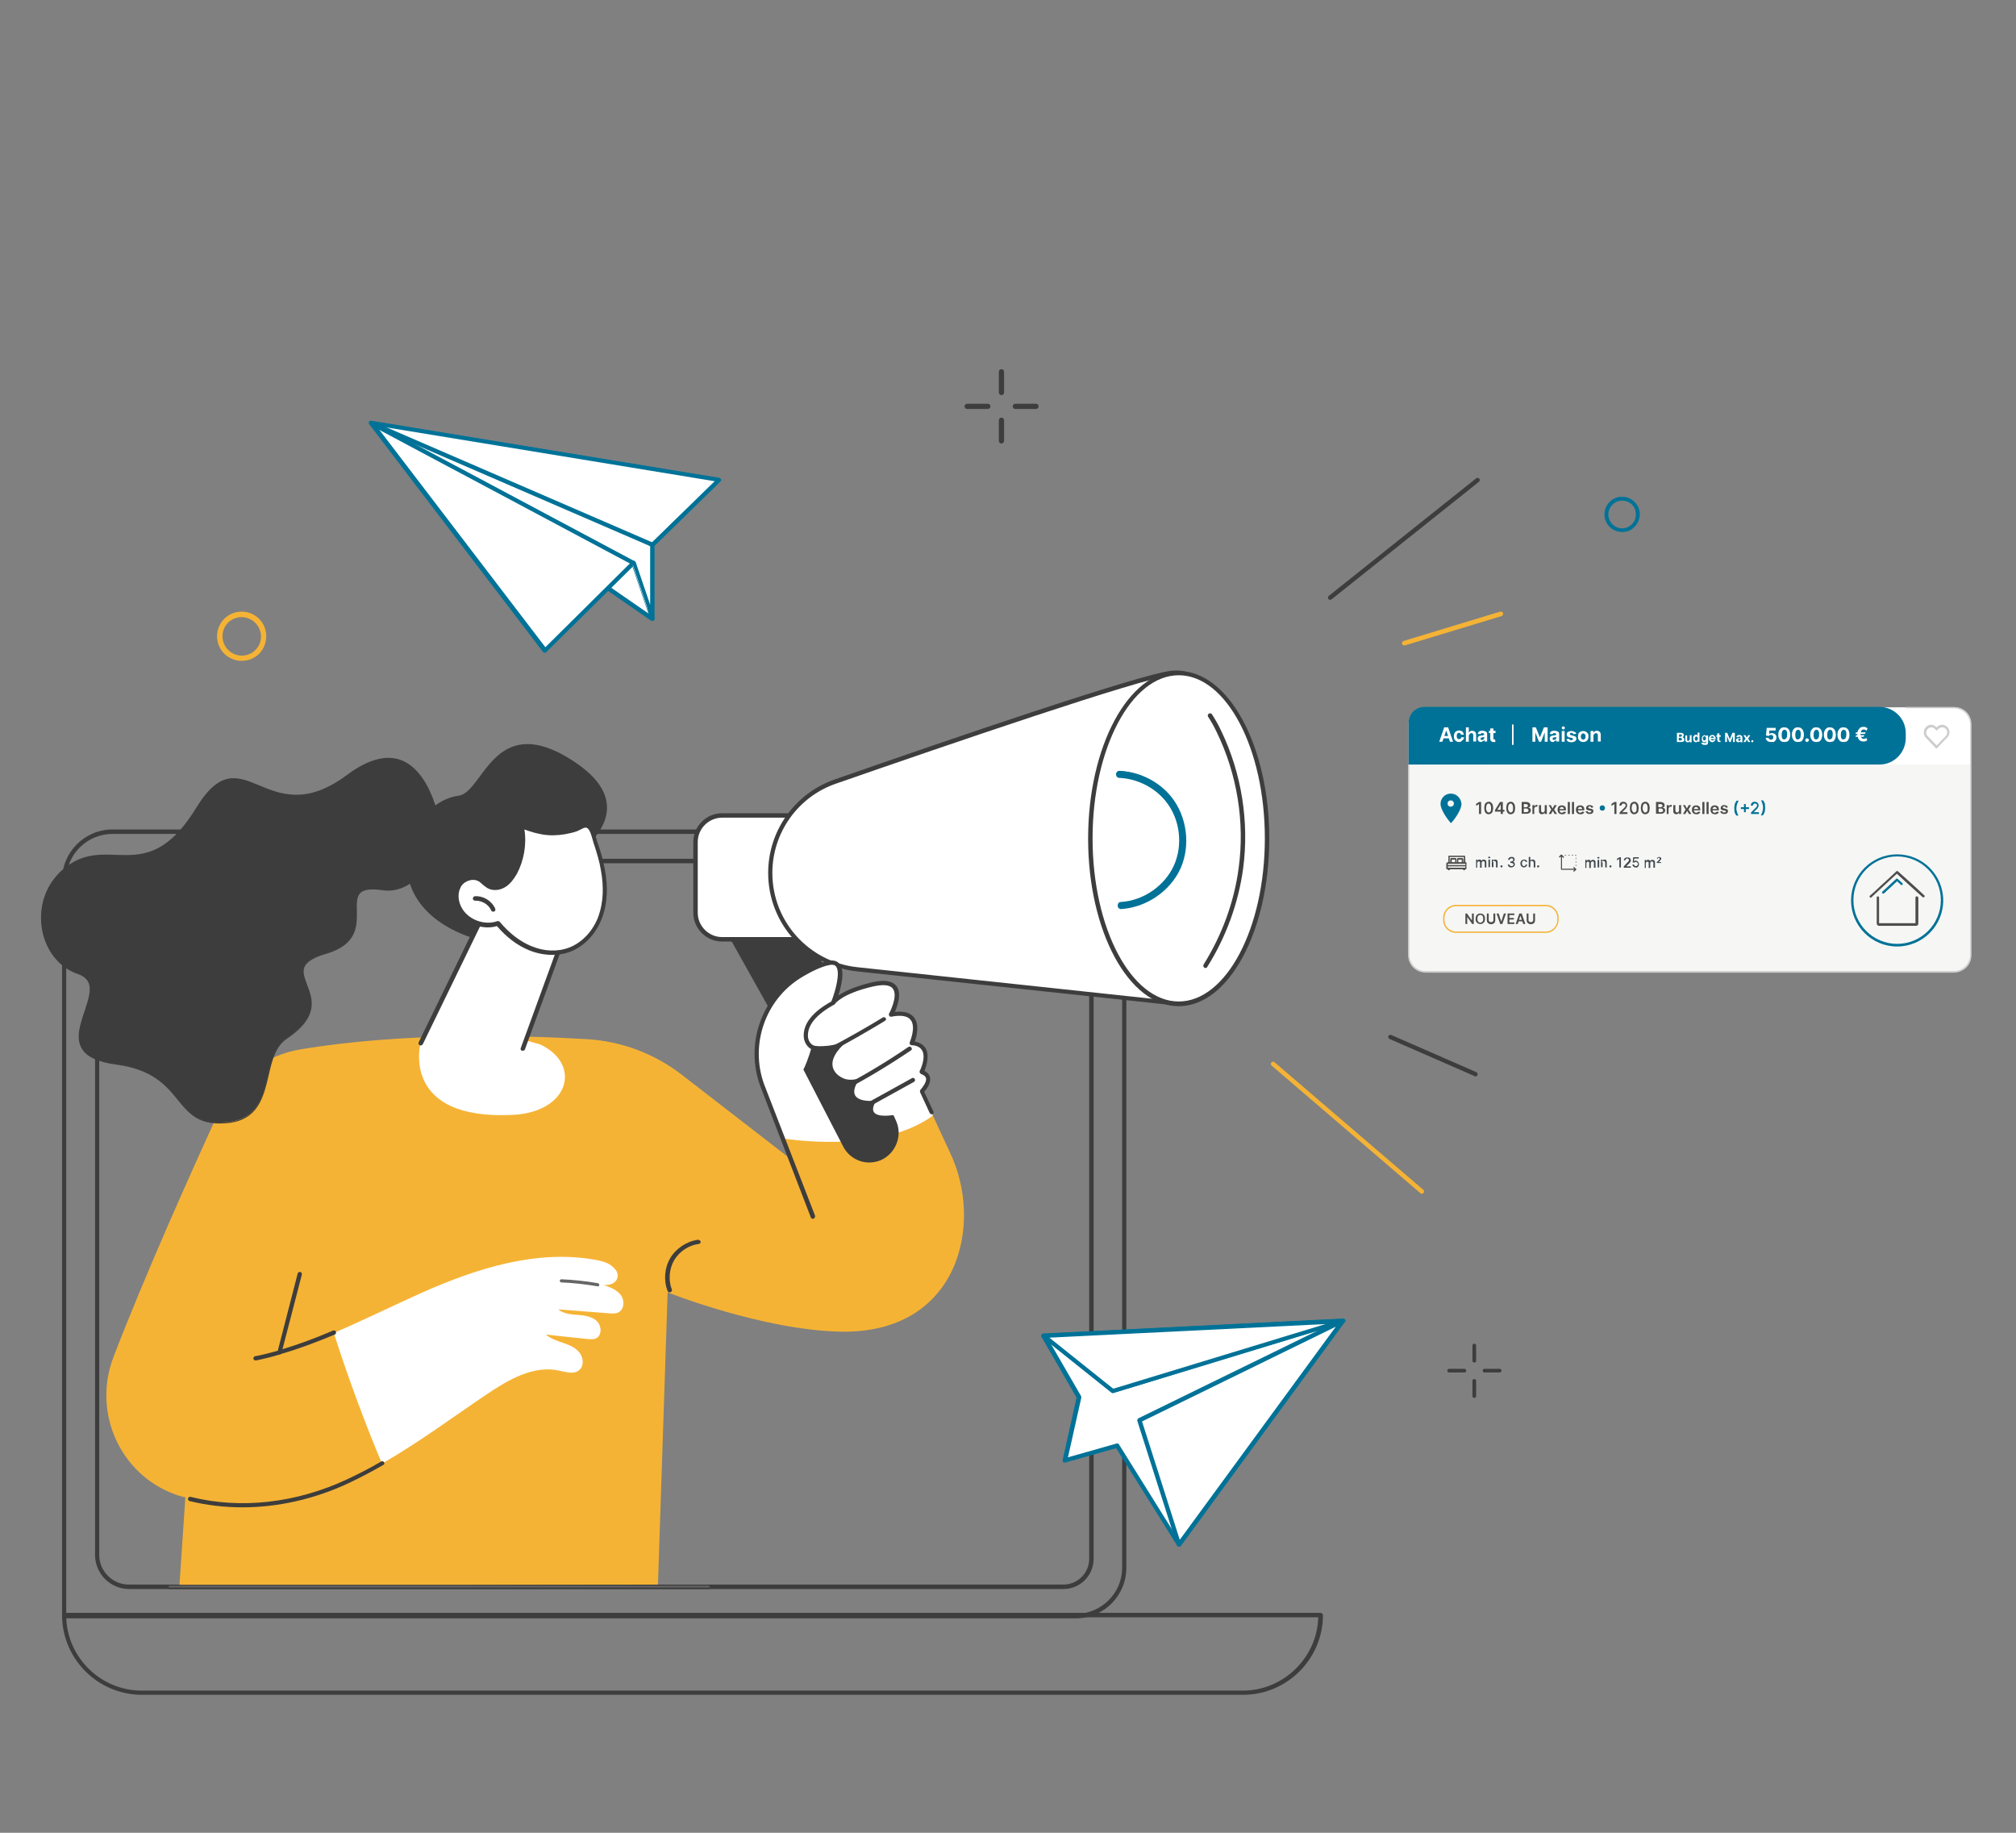 <svg xmlns="http://www.w3.org/2000/svg" xmlns:xlink="http://www.w3.org/1999/xlink" x="0px" y="0px" viewBox="0 0 770 700" style="enable-background:new 0 0 770 700;" xml:space="preserve"><rect x="0" y="0" width="770" height="700" fill="#808080" stroke="none"/> <style type="text/css"> .st0{display:none;fill:#E5E5E5;} .st1{clip-path:url(#SVGID_2_);} .st2{fill:#3D3D3D;} .st3{fill:#FFFFFF;} .st4{fill:#666666;} .st5{fill:#007297;} .st6{fill:#F5B335;} .st7{fill:#F6F6F5;} .st8{fill:#CDCDCD;} .st9{fill:#4D4D4D;} .st10{fill:none;} .st11{fill:#40484C;} </style> <g id="Calque_1"> <rect x="1062" y="526.6" class="st0" width="2927.1" height="1760.1"></rect> <rect x="1062" y="-233.4" class="st0" width="2927.1" height="1760.1"></rect> <g> <defs> <rect id="SVGID_1_" width="770" height="700"></rect> </defs> <clipPath id="SVGID_2_"> <use xlink:href="#SVGID_1_" style="overflow:visible;"></use> </clipPath> <g class="st1"> <g> <g> <g> <path class="st2" d="M410.9,316.8H43c-10.7,0-19.3,8.7-19.3,19.3v281.2c0,0.5,0.4,0.8,0.8,0.8h386.4 c10.7,0,19.3-8.7,19.3-19.3V336.1C430.2,325.4,421.6,316.8,410.9,316.8z M410.9,616.4H25.3V336.1c0-9.7,7.9-17.6,17.7-17.6 h367.9c9.7,0,17.7,7.9,17.7,17.6v262.7C428.6,608.5,420.6,616.4,410.9,616.4z"></path> <path class="st2" d="M406.1,328H47.8c-6.4,0-11.5,5.2-11.5,11.5v254.4c0,7.1,5.8,13,13,13h356.9c6.4,0,11.5-5.2,11.5-11.5 V339.5C417.6,333.1,412.5,328,406.1,328z M416,339.5v255.9c0,5.4-4.4,9.8-9.9,9.8H49.2c-6.2,0-11.3-5.1-11.3-11.3V339.5 c0-5.4,4.4-9.8,9.9-9.8h358.3C411.5,329.7,416,334.1,416,339.5z"></path> <g> <g> <g> <path class="st2" d="M474.7,646.8H54.1c-16.5,0-29.9-13.4-29.9-29.9l0.2-0.2h479.9l0.2,0.2 C504.6,633.3,491.2,646.8,474.7,646.8z M24.7,617.1c0.1,16.1,13.3,29.2,29.4,29.2h420.6c16.1,0,29.3-13.1,29.4-29.2H24.7z"></path> </g> </g> <path class="st2" d="M504.4,616H24.5c-0.5,0-0.8,0.4-0.8,0.8c0,16.8,13.7,30.5,30.5,30.5h420.6c16.8,0,30.5-13.7,30.5-30.5 C505.2,616.4,504.8,616,504.4,616z M474.7,645.7H54.1c-15.5,0-28.4-12.5-28.8-28h478.2C503.1,633.1,490.2,645.7,474.7,645.7z "></path> </g> </g> <g> <g> <g> <g> <polygon class="st2" points="302.2,344.2 275.8,352.3 315.5,423.4 339.1,418.9 "></polygon> <g> <path class="st2" d="M315.6,423.7l-0.3-0.1l-39.8-71.1l0.1-0.4l26.5-8.1l0.3,0.1l36.9,74.6l-0.2,0.4L315.6,423.7z M276.1,352.5l39.5,70.7l23.1-4.5l-36.6-74.1L276.1,352.5z"></path> </g> </g> <g> <g> <g> <path class="st3" d="M306.5,358.7h-30.8c-5.6,0-10.1-4.5-10.1-10.1v-27.1c0-5.6,4.5-10.1,10.1-10.1h30.8V358.7z"></path> </g> <g> <path class="st2" d="M306.5,358.9h-30.8c-5.7,0-10.3-4.6-10.3-10.3v-27.1c0-5.7,4.6-10.3,10.3-10.3h30.8l0.2,0.2v47.2 L306.5,358.9z M275.7,311.7c-5.4,0-9.8,4.4-9.8,9.8v27.1c0,5.4,4.4,9.8,9.8,9.8h30.6v-46.7H275.7z"></path> </g> </g> <path class="st2" d="M306.5,310.6h-30.7c-6,0-11,4.9-11,11v27c0,6,4.9,11,11,11h30.7c0.5,0,0.8-0.4,0.8-0.8v-47.2 C307.4,311,307,310.6,306.5,310.6z M305.7,312.3v45.6h-29.9c-5.1,0-9.3-4.2-9.3-9.3v-27c0-5.1,4.2-9.3,9.3-9.3H305.7z"></path> </g> <g> <g> <g> <path class="st3" d="M467.7,277c0,0-3.9-21.7-20.2-19.9c-12,1.3-88.1,27.4-128.3,41.4c-14.9,5.2-24.8,19.2-24.8,34.9 c0,18.9,14.3,34.8,33.1,36.8l121.6,13c0,0,12.9-1.6,19-21.3C474.2,342.2,467.7,277,467.7,277z"></path> </g> <g> <path class="st2" d="M449,383.5l-121.6-13c-19-2-33.3-18-33.3-37c0-15.8,10-29.9,25-35.2 c42.9-14.9,116.5-40.2,128.3-41.4c16.4-1.8,20.5,19.9,20.5,20.1l0,0c0,0.2,1.6,16.5,2.5,35.1c0.8,17.1,1.1,39.7-2.1,49.9 C462.2,381.7,449.2,383.5,449,383.5z M449.3,257.2c-0.6,0-1.2,0-1.8,0.1c-11.8,1.3-85.4,26.5-128.2,41.4 c-14.8,5.1-24.7,19.1-24.7,34.7c0,18.8,14.1,34.5,32.9,36.5L449,383c0.1,0,12.8-1.8,18.8-21.2c2.5-8,3.2-25.3,2.1-49.8 c-0.8-18.4-2.4-34.6-2.5-35C467.3,276.5,463.6,257.2,449.3,257.2z"></path> </g> </g> <path class="st2" d="M468.5,276.9L468.5,276.9c0-0.3-4.2-22.5-21.2-20.7c-11.9,1.3-85.6,26.5-128.5,41.5 c-15.2,5.3-25.4,19.6-25.4,35.7c0,19.4,14.6,35.5,33.9,37.6l121.6,13c0,0,0.1,0,0.1,0c0,0,0.1,0,0.1,0 c0.5-0.1,13.5-1.9,19.7-21.9C475,342.5,468.8,279.6,468.5,276.9z M467.2,361.7c-5.6,18-16.8,20.5-18.3,20.7l-121.5-13 c-18.4-2-32.4-17.4-32.4-36c0-15.4,9.8-29.1,24.3-34.1c42.8-14.9,116.4-40.1,128.1-41.4c0.6-0.1,1.2-0.1,1.7-0.1 c13.8,0,17.4,18.5,17.6,19.3c0.1,0.7,1.7,17,2.5,35.7C470.4,336.9,469.7,353.8,467.2,361.7z"></path> </g> <g> <g> <g> <ellipse class="st3" cx="450.2" cy="320.2" rx="33.7" ry="63.1"></ellipse> </g> <g> <path class="st2" d="M450.2,383.6c-18.7,0-34-28.4-34-63.4c0-34.9,15.2-63.4,34-63.4c18.7,0,34,28.4,34,63.4 C484.2,355.2,469,383.6,450.2,383.6z M450.2,257.4c-18.5,0-33.5,28.2-33.5,62.9s15,62.9,33.5,62.9s33.5-28.2,33.5-62.9 S468.7,257.4,450.2,257.4z"></path> </g> </g> <path class="st2" d="M450.2,256.3c-19.1,0-34.6,28.7-34.6,64s15.5,64,34.6,64c19.1,0,34.6-28.7,34.6-64 S469.3,256.3,450.2,256.3z M483.1,320.2c0,34.4-14.8,62.3-32.9,62.3c-18.1,0-32.9-27.9-32.9-62.3 c0-34.3,14.8-62.3,32.9-62.3C468.4,257.9,483.1,285.9,483.1,320.2z"></path> </g> <g> <g> <path class="st4" d="M428.3,346.4c-0.3,0-0.6-0.2-0.6-0.5c0-0.3,0.2-0.6,0.5-0.6c8.9-0.6,17.3-6.4,20.9-14.5 c3.6-8.1,2.4-18.2-3.2-25.2c-4.3-5.5-11.2-8.9-18.4-9.3c-0.3,0-0.6-0.3-0.6-0.6c0-0.3,0.3-0.6,0.6-0.6 c7.5,0.4,14.7,4,19.2,9.7c5.8,7.3,7.1,17.9,3.3,26.4C446.4,339.7,437.6,345.8,428.3,346.4 C428.3,346.4,428.3,346.4,428.3,346.4z"></path> <path class="st5" d="M428.2,346.9c-0.6,0-1-0.4-1.1-1c0-0.3,0.1-0.6,0.3-0.8c0.2-0.2,0.5-0.3,0.7-0.4 c8.7-0.5,16.9-6.2,20.5-14.2c3.6-7.9,2.3-17.9-3.1-24.7c-4.2-5.4-11-8.8-18-9.1c-0.3,0-0.6-0.1-0.8-0.4 c-0.2-0.2-0.3-0.5-0.3-0.8c0-0.3,0.1-0.6,0.4-0.8c0.2-0.2,0.5-0.3,0.8-0.3c7.7,0.4,15,4.1,19.6,9.9 c5.9,7.4,7.2,18.3,3.4,26.9C446.8,340.1,437.8,346.3,428.2,346.9L428.2,346.9z M427.6,295.6l-0.6,0.1L427.6,295.6l0,0.2 c7.3,0.3,14.3,3.9,18.7,9.5c5.6,7.1,6.9,17.4,3.2,25.7c-3.7,8.3-12.3,14.2-21.3,14.8c0,0-0.1,0-0.1,0.1c0,0,0,0.1,0.1,0.1 c9.1-0.6,17.8-6.5,21.5-14.9c3.7-8.3,2.4-18.7-3.2-25.9C442.1,299.5,435,296,427.6,295.6z"></path> </g> <g> <path class="st4" d="M428.2,346.7c-0.4,0-0.8-0.3-0.8-0.8c0-0.2,0.1-0.4,0.2-0.6c0.1-0.2,0.4-0.3,0.6-0.3 c8.8-0.5,17.1-6.3,20.7-14.3c3.6-8,2.3-18-3.1-24.9c-4.3-5.4-11.1-8.8-18.2-9.2c-0.2,0-0.4-0.1-0.6-0.3 c-0.1-0.2-0.2-0.4-0.2-0.6c0-0.2,0.1-0.4,0.3-0.6c0.2-0.1,0.4-0.2,0.6-0.2c7.6,0.4,14.8,4,19.4,9.8 c5.8,7.4,7.2,18.1,3.3,26.7C446.6,339.9,437.7,346.1,428.2,346.7L428.2,346.7z M427.6,295.4c-0.1,0-0.2,0-0.2,0.1 c-0.1,0.1-0.1,0.1-0.1,0.2c0,0.1,0,0.2,0.1,0.2c0.1,0.1,0.1,0.1,0.2,0.1c7.3,0.3,14.2,3.8,18.6,9.4 c5.6,7,6.8,17.3,3.2,25.5c-3.7,8.2-12.2,14.1-21.1,14.6c-0.1,0-0.2,0-0.2,0.1c-0.1,0.1-0.1,0.2-0.1,0.2 c0,0.2,0.2,0.3,0.3,0.3v0.2l0-0.3c9.2-0.6,17.9-6.6,21.7-15c3.8-8.4,2.5-18.9-3.3-26.1 C442.2,299.3,435.1,295.7,427.6,295.4C427.6,295.4,427.6,295.4,427.6,295.4z"></path> <path class="st5" d="M428.2,347.2c-0.7,0-1.3-0.5-1.3-1.3c0-0.4,0.1-0.7,0.3-1c0.2-0.3,0.6-0.4,0.9-0.4 c8.6-0.5,16.8-6.2,20.3-14c3.5-7.9,2.3-17.7-3.1-24.4c-4.2-5.3-10.9-8.7-17.8-9c-0.4,0-0.7-0.2-0.9-0.4 c-0.2-0.3-0.4-0.6-0.3-1c0-0.4,0.2-0.7,0.4-0.9c0.3-0.2,0.6-0.4,1-0.3c7.7,0.4,15.1,4.1,19.8,10 c5.9,7.5,7.3,18.4,3.4,27.2C447,340.3,437.9,346.6,428.2,347.2L428.2,347.2z"></path> </g> </g> <path class="st2" d="M466.4,279.1c-1.1-2.4-2.3-4.4-3.5-6.3c-0.3-0.4-0.8-0.5-1.2-0.2c-0.2,0.1-0.3,0.3-0.4,0.5 c0,0.2,0,0.4,0.1,0.6c1.2,1.8,2.3,3.8,3.4,6.1c7.7,15.9,10.7,34.2,8.3,51.7c-1.7,13-6.4,25.7-13.4,36.9 c-0.2,0.4-0.1,0.9,0.3,1.2c0.1,0.1,0.3,0.1,0.4,0.1c0.3,0,0.6-0.1,0.7-0.4c7.2-11.4,11.9-24.4,13.7-37.5 C477.2,313.9,474.2,295.2,466.4,279.1z"></path> </g> <g> <g> <g> <path class="st6" d="M251.3,605.2l3.7-111.6c0,0,36.2,14.4,66,15c45.3,0.9,54.9-41.3,41.8-68.5L352,416.8 c0,0-39.9-20.1-61-2.5l10,27.6l-40.7-31.5c-10.4-8-22.9-12.7-36-13.5c-25.4-1.5-70.2-2.7-109.6,3.9 c-13.7,2.3-25.3,11.2-31.1,23.7c-10.5,23-28.3,62.6-40.3,93.9c-8,21,2.5,44.8,23.7,52.4c1.3,0.5,2.6,0.8,3.8,1.1 l-2.3,34.1L251.3,605.2z"></path> </g> </g> <g> <g> <g> <g> <path class="st3" d="M237.1,494.6c-1.5-2-4.1-3-6.5-3.8c2.6,0.1,4.6-0.7,5.2-2.7c0.6-2-0.7-3.4-2.3-4.7 c-1.7-1.3-3.8-1.8-5.9-2.2c-22.5-4.1-45.5,3.2-66.4,12.5c-11.2,5-22.3,10.5-33.7,15.4c5.1,16.1,11.9,34.5,18.4,49.9 c13.8-7.9,26.7-17.5,39.9-26.4c8.3-5.6,18-11.3,27.8-9.1c2.5,0.5,5.5,1.5,7.5-0.1c2-1.5,1.8-4.7,0.3-6.7 c-1.5-2-3.9-3-6.3-3.8c-2.3-0.8-4.8-1.6-6.6-3.2c5.3,0.6,10.6,1.2,15.8,1.7c1.1,0.1,2.3,0.2,3.3-0.2 c2.4-1.1,2.2-4.8,0.4-6.6c-1.9-1.8-4.7-2.2-7.3-2.4c-2.6-0.2-5.4-0.4-7.5-2.1c6.5,0.5,13,1,19.5,1.5 c1.2,0.1,2.5,0.2,3.6-0.4C238.5,500,238.6,496.6,237.1,494.6z"></path> </g> </g> </g> <g> <g> <path class="st4" d="M228.3,491.3C228.3,491.3,228.3,491.3,228.3,491.3c-4.7-0.8-9.3-1.3-13.9-1.5 c-0.3,0-0.6-0.3-0.6-0.6c0-0.3,0.3-0.6,0.6-0.6c4.7,0.2,9.4,0.7,14,1.5c0.3,0.1,0.5,0.4,0.5,0.7 C228.9,491.1,228.6,491.3,228.3,491.3z"></path> </g> </g> </g> <path class="st2" d="M267.2,473.7c-0.2-0.1-0.4-0.2-0.6-0.2c-4.3,0.6-8.4,3.3-10.6,7c-2.2,3.7-2.6,8.6-1,12.6 c0.1,0.3,0.4,0.5,0.8,0.5c0.1,0,0.2,0,0.3-0.1c0.2-0.1,0.4-0.2,0.5-0.4c0.1-0.2,0.1-0.4,0-0.6c-1.4-3.6-1-7.9,0.9-11.2 c2-3.3,5.5-5.7,9.4-6.2c0.5-0.1,0.8-0.5,0.7-0.9C267.5,474,267.4,473.8,267.2,473.7z"></path> <g> <g> <path class="st3" d="M298.4,434.7c0,0,37.1,6.6,57.9-8.6l-4.3-9.2c0,0,5.5-5.4-0.1-7.4c0,0,5.2-10.3-3.8-10.9 c0,0,6-13.5-7.8-10.9c0,0,8.3-15.2-7.2-11.5c-12.3,2.9-14.8,6.9-14.8,6.9s6.8-16.9-1.7-15.2c-2.7,0.5-6.8,2.3-11.2,5 c-14,8.7-19.9,26-14.3,41.5L298.4,434.7z"></path> </g> </g> <path class="st2" d="M356.5,424.5L353,417c0.9-1,2.7-3.4,2.2-5.5c-0.2-1.1-1-1.9-2.1-2.5c0.7-1.8,2-5.7,0.5-8.5 c-0.8-1.4-2.2-2.3-4.2-2.7c0.7-2,1.9-6.4-0.3-9.2c-1.4-1.8-3.8-2.5-7.3-2.1c1-2.3,2.7-7.1,0.6-9.9c-1.6-2-4.7-2.5-9.4-1.4 c-6.7,1.6-10.6,3.5-12.8,5c1.2-3.7,2.6-9.6,0.4-12.1c-0.9-1.1-2.3-1.5-4.2-1.1c-3,0.6-7.2,2.5-11.4,5.1 c-14.2,8.8-20.4,26.7-14.7,42.5l19.4,50.4c0.1,0.3,0.4,0.5,0.8,0.5c0.1,0,0.2,0,0.3-0.1c0.4-0.2,0.6-0.7,0.5-1.1L291.8,414 c-5.4-15.1,0.5-32.1,14-40.5c4.1-2.5,8.1-4.4,10.9-4.9c1.2-0.3,2.1-0.1,2.6,0.5c1.8,2.2-0.2,9.4-1.8,13.5 c-0.2,0.4,0,0.8,0.4,1c0.4,0.2,0.8,0.1,1.1-0.3c0,0,2.7-3.8,14.3-6.5c4-0.9,6.6-0.7,7.7,0.8c2.2,2.8-1.4,9.5-1.4,9.5 c-0.2,0.3-0.1,0.6,0.1,0.9c0.2,0.3,0.5,0.4,0.8,0.3c3.6-0.7,6.1-0.3,7.3,1.2c2.2,2.8-0.3,8.4-0.3,8.5 c-0.1,0.2-0.1,0.5,0,0.8c0.1,0.2,0.4,0.4,0.7,0.4c2,0.1,3.3,0.8,4,2c1.6,2.8-0.8,7.7-0.9,7.8c-0.1,0.2-0.1,0.5,0,0.7 c0.1,0.2,0.3,0.4,0.5,0.5c1.1,0.4,1.7,0.9,1.9,1.6c0.3,1.5-1.5,3.7-2.1,4.4c-0.2,0.2-0.3,0.6-0.2,0.9l3.7,8 c0.2,0.4,0.7,0.6,1.1,0.4C356.5,425.4,356.7,425,356.5,424.5z"></path> <path class="st2" d="M342.3,428.2l-1-2.2l-0.3-0.1c-0.1,0-5.7,1-7.2-1.1c-0.6-0.9-0.4-2.2,0.6-4l-0.2-0.4 c-0.1,0-5.8,0.7-7.5-1.9c-0.9-1.4-0.4-3.4,1.3-6.1l-0.3-0.4c0,0-3.1,1-5.7-0.2c-1.1-0.5-3.6-1.9-4-4.7 c-0.4-2.7,1.4-5.8,5.1-9l-0.3-0.4c-6.3,2.7-12.4,1.7-12.4,1.7l-0.3,0.2c0,0.1-1.6,5.7-3.2,8.8l0,0.2l15.2,29.4 c2,3.8,5.9,6,9.9,6c1.4,0,2.9-0.3,4.2-0.8c2.8-1.2,4.9-3.3,6.1-6.1C343.6,434,343.5,431,342.3,428.2z"></path> <path class="st2" d="M338.3,388.9c-0.2-0.4-0.8-0.5-1.1-0.3c-6.4,3.9-13.1,7.7-19.7,11.2c-0.4,0.2-0.6,0.7-0.3,1.1 c0.1,0.3,0.4,0.4,0.7,0.4c0.1,0,0.3,0,0.4-0.1c6.6-3.6,13.3-7.4,19.7-11.3c0.2-0.1,0.3-0.3,0.4-0.5 C338.5,389.3,338.4,389.1,338.3,388.9z"></path> <path class="st2" d="M348.1,400.1c-0.3-0.4-0.8-0.5-1.2-0.2c-8.2,5.6-16.7,10.7-25.5,15.3c-0.2,0.1-0.3,0.3-0.4,0.5 s0,0.4,0.1,0.6c0.1,0.3,0.4,0.4,0.7,0.4c0.1,0,0.3,0,0.4-0.1c8.8-4.6,17.4-9.8,25.7-15.4c0.2-0.1,0.3-0.3,0.4-0.5 C348.2,400.5,348.2,400.3,348.1,400.1z"></path> <path class="st2" d="M349.4,412.1c-0.1-0.2-0.3-0.3-0.5-0.4c-0.2-0.1-0.4,0-0.6,0.1l-19,10.5c-0.4,0.2-0.6,0.7-0.3,1.1 c0.1,0.3,0.4,0.4,0.7,0.4c0.1,0,0.3,0,0.4-0.1l19-10.5c0.2-0.1,0.3-0.3,0.4-0.5C349.5,412.6,349.5,412.3,349.4,412.1z"></path> <path class="st2" d="M319,382.6c-0.2-0.4-0.7-0.6-1.1-0.3c-7.6,4.1-11.3,8.8-10.9,13.9c0.2,2.3,2,4.9,4.6,5l0,0 c0.4,0,0.8-0.3,0.8-0.8c0-0.5-0.3-0.9-0.8-0.9c-1.7-0.1-2.9-1.9-3-3.5c-0.3-4.4,3.1-8.5,10-12.3c0.2-0.1,0.3-0.3,0.4-0.5 S319.1,382.8,319,382.6z M311.6,400.9L311.6,400.9L311.6,400.9L311.6,400.9z"></path> <g> <path class="st2" d="M97.6,519.6c0.1,0,0.1,0,0.2,0c2.9-0.6,5.8-1.3,8.8-2.2c0,0,0,0,0,0c0.1,0,0.1,0,0.2,0 c0.2,0,0.4-0.1,0.6-0.3c6.3-1.8,13-4.3,20.5-7.4c0.2-0.1,0.4-0.2,0.4-0.5s0.1-0.4,0-0.6c-0.1-0.2-0.2-0.4-0.5-0.4 c-0.2-0.1-0.4-0.1-0.6,0c-7,3-13.3,5.3-19.3,7.1l7.4-28.5c0.1-0.4-0.2-0.9-0.6-1c-0.4-0.1-0.9,0.2-1,0.6l-7.6,29.5 c-3,0.8-5.8,1.6-8.7,2.1c-0.2,0-0.4,0.2-0.5,0.4c-0.1,0.2-0.2,0.4-0.1,0.6C96.9,519.3,97.2,519.6,97.6,519.6z"></path> <path class="st2" d="M146.7,558.5c-0.1-0.2-0.3-0.3-0.5-0.4c-0.2-0.1-0.4,0-0.6,0.1c-4.4,2.6-8.6,4.7-12.8,6.7 c-19.6,9.2-40.9,11.6-60,6.8c-0.2-0.1-0.4,0-0.6,0.1c-0.2,0.1-0.3,0.3-0.4,0.5c-0.1,0.4,0.2,0.9,0.6,1 c6.5,1.6,13.3,2.4,20.2,2.4c13.7,0,27.8-3.2,40.9-9.4c4.2-2,8.4-4.2,12.9-6.8C146.8,559.4,146.9,558.9,146.7,558.5z"></path> </g> </g> </g> <g> <g> <g> <g> <path class="st2" d="M211.2,332c0,0,39.6-19.3,8.5-40.4c-31-21.1-34.5,11.2-44.5,12.6c-20.9,2.8-34.2,43.1,8.5,54.7 C226.5,370.6,211.2,332,211.2,332z"></path> </g> <g> <path class="st2" d="M197.8,361.4c-4,0-8.7-0.7-14.1-2.2c-18.7-5.1-29.3-16.8-28.3-31.4c0.8-12,9.5-22.5,19.8-23.9 c2.9-0.4,5.3-3.6,8.1-7.4c6.2-8.4,14.8-20,36.6-5.2c8.4,5.7,12.4,11.8,11.9,18.2c-0.9,12.2-18.2,21.5-20.3,22.5 c0.7,2,5.9,16.9-1,24.6C207.9,359.8,203.6,361.4,197.8,361.4z M201.4,284.7c-8.7,0-13.5,6.5-17.7,12.1 c-2.8,3.8-5.3,7.1-8.4,7.6c-10.1,1.4-18.6,11.6-19.4,23.4c-0.9,14.3,9.5,25.8,27.9,30.9c13,3.5,21.8,2.8,26.3-2.3 c7.1-8,0.8-24.2,0.8-24.3l0.1-0.3c0.2-0.1,19.3-9.6,20.2-22.2c0.4-6.2-3.5-12.1-11.7-17.7 C212.1,286.7,206.2,284.7,201.4,284.7z"></path> </g> </g> <g> <g> <path class="st2" d="M168.7,319.8c0,0-5-46.9-36.2-23.5C101.4,319.6,93,279.5,75,308.8s-31.8,11.8-47.4,20.9 c-17.8,10.5-14.1,36.6,2.1,42c16.2,5.4-16.6,30.5,14.7,34.6c27.7,3.7,20.8,24.3,42.2,22.3c19.9-1.9,12-24.9,22.8-32.1 c23.8-15.8-7.6-25.9,15.2-32.5c22.8-6.6,0.8-27.3,21.4-24.3C161.5,342,168.7,319.8,168.7,319.8z"></path> </g> <g> <path class="st2" d="M83.8,429.1c-8.5,0-12-4.2-15.9-9c-4.5-5.5-9.5-11.6-23.5-13.5c-6.9-0.9-11.2-2.9-13.1-6 c-2.5-4.1-0.7-9.3,1-14.4c1.4-4.3,2.8-8.3,1.4-11.1c-0.7-1.4-2-2.4-4-3.1c-7.5-2.5-13-9.9-13.9-18.8 c-1-9.7,3.5-18.8,11.8-23.7c5.7-3.4,11.3-3.2,16.7-3c9.4,0.3,19.2,0.7,30.6-17.9c9.1-14.9,15.8-12.1,24.2-8.6 c8,3.3,18,7.5,33.4-4c8.3-6.2,15.5-8,21.4-5.4c6.5,2.9,10.3,10.6,12.3,16.7c2.2,6.5,2.8,12.4,2.8,12.5l0,0.1 c-0.1,0.2-7.5,22.4-23.1,20.1c-4-0.6-6.7-0.3-8.1,0.9c-1.6,1.4-1.6,4-1.5,6.9c0.1,5.8,0.2,13-11.7,16.5 c-4.6,1.3-7.2,2.9-8.2,4.8c-1,2-0.1,4.3,0.9,7c2.1,5.5,4.7,12.3-7.8,20.7c-4.3,2.9-5.6,8.3-6.9,14c-2,8.4-4,17.1-16,18.2 C85.6,429,84.7,429.1,83.8,429.1z M40.3,327c-4.2,0-8.3,0.5-12.5,3c-8.1,4.8-12.5,13.7-11.5,23.2 c0.9,8.7,6.2,15.9,13.6,18.4c2.2,0.7,3.6,1.8,4.3,3.3c1.5,3,0.1,7.1-1.4,11.5c-1.7,5-3.5,10.1-1,14c1.9,3,6,4.9,12.8,5.8 c14.2,1.9,19.3,8.1,23.8,13.7c4.2,5.2,7.9,9.6,18.3,8.7c11.6-1.1,13.6-9.6,15.5-17.8c1.4-5.8,2.6-11.3,7.1-14.3 c12.2-8.1,9.7-14.7,7.6-20.1c-1-2.7-2-5.2-0.9-7.4c1-2.1,3.7-3.7,8.5-5.1c11.5-3.3,11.4-10.3,11.3-16 c0-3.1-0.1-5.7,1.7-7.3c1.5-1.3,4.2-1.7,8.5-1.1c14.8,2.2,22.1-18.5,22.5-19.7c-0.1-1.3-2.9-23.5-14.9-28.7 c-5.8-2.5-12.8-0.7-20.9,5.4c-15.6,11.7-25.8,7.5-33.9,4.1c-8.2-3.4-14.7-6.1-23.6,8.4c-11.5,18.8-21.4,18.4-31,18.1 C42.9,327,41.6,327,40.3,327z"></path> </g> </g> </g> <g> <g> <g> <g> <path class="st3" d="M185.5,348.2l-24.9,50.3c0,0-7.8,29.5,35.4,27.3c21.5-1.1,26.3-19.4,10.3-26.9l-5.7-1.6l14.6-39.2 L185.5,348.2z"></path> </g> </g> <path class="st2" d="M189.1,341.2c-0.1-0.2-0.2-0.4-0.4-0.5c-0.2-0.1-0.4-0.1-0.6,0c-0.2,0.1-0.4,0.2-0.5,0.4l-27.7,57 c-0.2,0.4,0,0.9,0.4,1.1c0.1,0.1,0.2,0.1,0.4,0.1c0.3,0,0.6-0.2,0.8-0.5l27.7-57C189.2,341.7,189.2,341.5,189.1,341.2z"></path> <path class="st2" d="M215.9,357.7c-0.1-0.2-0.3-0.4-0.5-0.4l-29.7-9.8c-0.2-0.1-0.4-0.1-0.6,0c-0.2,0.1-0.3,0.3-0.4,0.5 c-0.1,0.4,0.1,0.9,0.5,1.1l28.9,9.5l-15.2,41.7c-0.1,0.2-0.1,0.4,0,0.6s0.3,0.4,0.5,0.4c0.1,0,0.2,0,0.3,0 c0.4,0,0.7-0.2,0.8-0.5l15.5-42.5C216,358.1,216,357.9,215.9,357.7z"></path> </g> <g> <g> <g> <g> <path class="st3" d="M230.2,332.1c1.1,5.9,1.1,12.1-0.9,17.7c-2,5.6-6.2,10.7-11.8,12.8c-4.9,1.9-10.4,1.4-15.2-0.6 c-4.8-2-8.9-5.5-12.2-9.4c-5.1,1.8-11.4-0.3-14.3-4.9c-1.7-2.6-2.3-6.1-0.9-8.9c1.4-2.8,5.1-4.5,7.9-3.1 c1.6,0.8,2.8,2.3,4.4,3c1.8,0.8,4,0.3,5.7-0.8c1.7-1.1,2.8-2.8,3.8-4.5c3-5.5,3.9-12.1,2.5-18.2 c0.1,0.6,3.2,1.4,3.8,1.6c1.4,0.5,2.8,0.8,4.2,1c2.8,0.4,5.7,0.4,8.6-0.1c1.4-0.2,2.8-0.6,4.2-1.1 c1.1-0.4,2.5-1.4,3.7-1.4c2.4,0,3.1,4.4,3.7,6.1C228.4,324.8,229.5,328.4,230.2,332.1z"></path> </g> <g> <path class="st2" d="M210.9,364.1c-2.9,0-5.9-0.6-8.7-1.8c-4.4-1.8-8.5-5-12.2-9.4c-5.2,1.7-11.5-0.4-14.4-5 c-1.9-2.9-2.2-6.5-0.9-9.2c1.5-3.1,5.4-4.6,8.2-3.3c0.8,0.4,1.5,0.9,2.2,1.5c0.7,0.6,1.4,1.2,2.2,1.5 c1.6,0.7,3.7,0.4,5.4-0.8c1.4-0.9,2.6-2.3,3.7-4.5c2.9-5.4,3.8-12,2.4-18l0.5-0.1c0.1,0.1,0.6,0.5,3.2,1.3 c0.2,0.1,0.3,0.1,0.4,0.1c1.3,0.5,2.8,0.8,4.2,1c2.8,0.4,5.7,0.4,8.5-0.1c1.4-0.2,2.8-0.6,4.2-1.1 c0.4-0.1,0.8-0.3,1.2-0.6c0.8-0.4,1.7-0.9,2.5-0.9c0,0,0,0,0,0c2.2,0,3,3.1,3.6,5.2c0.1,0.4,0.2,0.8,0.3,1.1 c1.4,4.2,2.4,7.7,3,10.9c1.2,6.7,0.9,12.7-0.9,17.9c-2.1,6.1-6.6,10.9-11.9,13C215.5,363.7,213.2,364.1,210.9,364.1z M190,352.4l0.3,0.1c3.7,4.4,7.8,7.6,12.1,9.4c5,2.1,10.5,2.3,15,0.6c5.2-2,9.5-6.7,11.6-12.7c1.8-5.1,2.1-11,0.9-17.6 c-0.6-3.2-1.5-6.6-3-10.8c-0.1-0.3-0.2-0.7-0.3-1.1c-0.5-1.9-1.3-4.8-3.1-4.8c0,0,0,0,0,0c-0.7,0-1.5,0.4-2.3,0.8 c-0.4,0.2-0.9,0.4-1.3,0.6c-1.4,0.5-2.8,0.9-4.3,1.1c-2.9,0.5-5.8,0.5-8.6,0.1c-1.5-0.2-2.9-0.6-4.3-1 c-0.1,0-0.2-0.1-0.4-0.1c-1.4-0.4-2.4-0.8-2.9-1.1c1.2,5.9,0.3,12.3-2.6,17.7c-1.2,2.2-2.4,3.6-3.9,4.6 c-1.9,1.3-4.1,1.6-5.9,0.8c-0.9-0.4-1.6-1-2.4-1.6c-0.6-0.5-1.3-1.1-2.1-1.4c-2.6-1.2-6.2,0.2-7.6,3 c-1.2,2.5-0.9,5.9,0.9,8.7C178.8,352.1,185,354.2,190,352.4z"></path> </g> </g> <path class="st2" d="M231,332c-0.6-3.2-1.5-6.7-3-10.9c-0.1-0.3-0.2-0.6-0.3-1.1c-0.6-2.2-1.6-5.6-4.2-5.6c0,0,0,0,0,0 c-0.9,0-1.9,0.5-2.8,1c-0.4,0.2-0.8,0.4-1.1,0.5c-1.3,0.5-2.7,0.8-4.1,1.1c-2.8,0.5-5.5,0.5-8.3,0.1 c-1.4-0.2-2.8-0.6-4.1-1c-0.1,0-0.2-0.1-0.4-0.1c-2.2-0.7-2.7-1-2.9-1.1c-0.2-0.3-0.6-0.5-0.9-0.4c-0.4,0.1-0.7,0.6-0.6,1 c1.4,5.9,0.5,12.3-2.4,17.6c-1.1,2-2.2,3.4-3.5,4.2c-1.6,1.1-3.4,1.3-4.9,0.7c-0.7-0.3-1.4-0.9-2.1-1.4 c-0.7-0.6-1.4-1.2-2.3-1.6c-3.1-1.5-7.3,0.2-9,3.5c-1.4,2.9-1.1,6.6,1,9.8c3,4.7,9.4,7,14.7,5.4c3.7,4.3,7.8,7.4,12.2,9.2 c2.9,1.2,6,1.8,8.9,1.8c2.5,0,4.8-0.4,6.9-1.2c5.5-2.1,10.1-7.1,12.3-13.3C232,344.9,232.3,338.7,231,332z M182.4,336.4 c0.7,0.3,1.3,0.8,1.9,1.4c0.8,0.6,1.5,1.3,2.5,1.7c2,0.8,4.4,0.5,6.5-0.9c1.5-1,2.8-2.6,4.1-4.8c2.7-5.1,3.8-11.2,2.9-17 c0.5,0.2,1.1,0.4,2,0.7l0.1,0c0.1,0,0.2,0.1,0.3,0.1c1.4,0.5,2.9,0.8,4.4,1.1c2.9,0.5,5.9,0.4,8.8-0.1 c1.5-0.3,3-0.6,4.4-1.1c0.4-0.2,0.9-0.4,1.3-0.6c0.7-0.4,1.5-0.8,2.1-0.8c1.4,0,2.1,2.7,2.6,4.4c0.1,0.4,0.2,0.8,0.3,1.1 c1.4,4.2,2.4,7.6,2.9,10.7c1.2,6.5,0.9,12.3-0.8,17.3c-2,5.8-6.3,10.4-11.3,12.3c-4.4,1.7-9.7,1.5-14.6-0.6 c-4.3-1.8-8.3-4.9-11.9-9.2c-0.2-0.2-0.4-0.3-0.6-0.3c-0.1,0-0.2,0-0.3,0c-4.7,1.7-10.6-0.3-13.3-4.5 c-1.7-2.6-2-5.8-0.9-8.1C176.8,336.7,180.1,335.4,182.4,336.4z"></path> </g> <path class="st2" d="M189.1,346.9c-1.4-2.9-4.5-4.8-7.7-4.6c-0.2,0-0.4,0.1-0.6,0.3c-0.1,0.2-0.2,0.4-0.2,0.6 c0,0.5,0.4,0.8,0.9,0.8c2.5-0.1,5.1,1.4,6.1,3.7c0.1,0.3,0.4,0.5,0.8,0.5c0.1,0,0.2,0,0.4-0.1c0.2-0.1,0.4-0.3,0.4-0.5 S189.2,347.1,189.1,346.9z"></path> </g> </g> </g> <g> <g> <path class="st4" d="M270.8,606.6H64.7c-0.3,0-0.6-0.3-0.6-0.6c0-0.3,0.3-0.6,0.6-0.6h206.1c0.3,0,0.6,0.3,0.6,0.6 C271.4,606.4,271.1,606.6,270.8,606.6z"></path> </g> <g> <path class="st2" d="M270.8,606.9H64.7c-0.5,0-0.8-0.4-0.8-0.8s0.4-0.8,0.8-0.8h206.1c0.5,0,0.8,0.4,0.8,0.8 S271.3,606.9,270.8,606.9z M64.7,605.7c-0.2,0-0.3,0.2-0.3,0.3s0.2,0.3,0.3,0.3h206.1c0.2,0,0.3-0.2,0.3-0.3 s-0.2-0.3-0.3-0.3H64.7z"></path> </g> </g> </g> </g> <g> <g> <g> <g> <polygon class="st3" points="148.4,166.7 249.1,236.2 242.8,208.1 "></polygon> </g> <g> <path class="st2" d="M249,236.4l-100.7-69.6l0.2-0.4l94.4,41.5l0.1,0.2l6.3,28.1L249,236.4z M150.7,168l98,67.7l-6.1-27.4 L150.7,168z"></path> </g> </g> <g> <g> <path class="st5" d="M249.1,236.8c-0.1,0-0.2,0-0.3-0.1l-100.7-69.6c-0.2-0.2-0.3-0.5-0.2-0.8c0.1-0.3,0.5-0.4,0.7-0.3 l94.4,41.5c0.2,0.1,0.3,0.2,0.3,0.4l6.3,28.1c0.1,0.2,0,0.5-0.2,0.6C249.3,236.8,249.2,236.8,249.1,236.8z M153.8,169.7 l94.4,65.2l-5.9-26.4L153.8,169.7z"></path> </g> <g> <path class="st5" d="M249.1,237.1c-0.2,0-0.3-0.1-0.5-0.1L148,167.4c-0.4-0.2-0.5-0.7-0.3-1.1c0.2-0.4,0.7-0.5,1.1-0.4 l94.4,41.5c0.2,0.1,0.4,0.3,0.5,0.6l6.3,28.1c0.1,0.3-0.1,0.7-0.3,0.9C249.4,237,249.3,237.1,249.1,237.1z M148.4,166.3 c-0.1,0-0.2,0.1-0.3,0.2c-0.1,0.2,0,0.3,0.1,0.4l100.7,69.6c0.1,0.1,0.3,0.1,0.4,0c0.1-0.1,0.2-0.2,0.1-0.4l-6.3-28.1 c0-0.1-0.1-0.2-0.2-0.2l-94.4-41.5C148.5,166.4,148.5,166.3,148.4,166.3z M248.1,235.1l-94.4-65.2l0.2-0.4l88.5,38.9 l0.1,0.2l5.9,26.4L248.1,235.1z M156.1,171l91.7,63.4l-5.7-25.6L156.1,171z"></path> </g> </g> </g> <g> <g> <g> <polygon class="st3" points="274.6,183.2 141.7,161.4 208.1,248.4 241.9,215 249.1,236.2 249.1,208.1 "></polygon> </g> <g> <path class="st2" d="M208.3,248.6l-0.4,0l-66.4-87l0.2-0.4L274.6,183l0.1,0.4l-25.4,24.7v28.1l-0.5,0.1l-7.1-20.9 L208.3,248.6z M142.3,161.8l65.9,86.3l33.6-33.3l0.4,0.1l6.7,19.8v-26.7l0.1-0.2l25.1-24.5L142.3,161.8z"></path> </g> </g> <g> <g> <path class="st5" d="M208.1,249C208.1,249,208.1,249,208.1,249c-0.2,0-0.4-0.1-0.5-0.2l-66.4-87c-0.1-0.2-0.2-0.5,0-0.7 c0.1-0.2,0.4-0.3,0.6-0.3l132.9,21.8c0.2,0,0.4,0.2,0.5,0.4c0.1,0.2,0,0.4-0.1,0.6l-25.3,24.6v27.9c0,0.3-0.2,0.5-0.5,0.6 c-0.3,0-0.6-0.1-0.6-0.4l-6.9-20.4l-33.1,32.8C208.4,248.9,208.3,249,208.1,249z M143.1,162.2l65.1,85.3l33.3-33 c0.1-0.1,0.3-0.2,0.5-0.2c0.2,0,0.4,0.2,0.4,0.4l6,17.9v-24.6c0-0.2,0.1-0.3,0.2-0.4l24.7-24L143.1,162.2z"></path> </g> <g> <path class="st5" d="M208.1,249.3L208.1,249.3c-0.3,0-0.5-0.1-0.7-0.3l-66.4-87c-0.2-0.3-0.2-0.6-0.1-0.9 c0.2-0.3,0.5-0.5,0.9-0.4l132.9,21.8c0.3,0.1,0.6,0.3,0.7,0.6c0.1,0.3,0,0.6-0.2,0.8l-25.2,24.6v27.8c0,0.4-0.3,0.8-0.7,0.8 c-0.4,0.1-0.8-0.2-0.9-0.6l-6.8-20L208.7,249C208.6,249.2,208.4,249.3,208.1,249.3z M141.7,161.1c-0.1,0-0.2,0.1-0.3,0.2 c-0.1,0.1-0.1,0.3,0,0.4l66.4,87c0.1,0.1,0.1,0.1,0.2,0.1l0,0.3v-0.2c0.1,0,0.2,0,0.2-0.1l33.1-32.8l0.4,0.1l6.9,20.4 c0.1,0.2,0.2,0.2,0.4,0.2c0.2,0,0.3-0.2,0.3-0.3v-27.9l0.1-0.2l25.3-24.6c0.1-0.1,0.1-0.2,0.1-0.3c0-0.1-0.1-0.2-0.3-0.2 L141.7,161.1C141.8,161.1,141.7,161.1,141.7,161.1z M208.4,247.7l-0.4,0l-65.1-85.3l0.2-0.4l130.3,21.4l0.1,0.4l-24.7,24 c-0.1,0.1-0.1,0.2-0.1,0.2v24.6l-0.5,0.1l-6-17.9c0-0.1-0.1-0.2-0.2-0.2c-0.1,0-0.2,0-0.3,0.1L208.4,247.7z M143.7,162.6 l64.6,84.6l33.1-32.8c0.2-0.2,0.5-0.3,0.8-0.2c0.3,0.1,0.5,0.3,0.6,0.5l5.6,16.5v-23.1c0-0.2,0.1-0.4,0.3-0.6l24.3-23.7 L143.7,162.6z"></path> </g> </g> </g> <g> <g> <g> <path class="st3" d="M142.1,161.7l107,46.3L142.1,161.7z"></path> </g> <g> <rect x="195.3" y="126.6" transform="matrix(0.397 -0.918 0.918 0.397 -51.779 290.973)" class="st2" width="0.5" height="116.6"></rect> </g> </g> <g> <g> <path class="st5" d="M249.1,208.6c-0.1,0-0.2,0-0.2,0l-107-46.3c-0.3-0.1-0.4-0.5-0.3-0.8c0.1-0.3,0.5-0.4,0.8-0.3l107,46.3 c0.3,0.1,0.4,0.5,0.3,0.8C249.5,208.5,249.3,208.6,249.1,208.6z"></path> </g> <g> <path class="st5" d="M249.1,208.9c-0.1,0-0.2,0-0.3-0.1l-107-46.3c-0.4-0.2-0.6-0.7-0.4-1.1c0.2-0.4,0.7-0.6,1.1-0.4 l107,46.3c0.4,0.2,0.6,0.7,0.4,1.1C249.7,208.7,249.4,208.9,249.1,208.9z M142.1,161.4c-0.1,0-0.3,0.1-0.3,0.2 c-0.1,0.2,0,0.4,0.2,0.4l107,46.3c0.2,0.1,0.4,0,0.4-0.2c0.1-0.2,0-0.4-0.2-0.4l-107-46.3 C142.1,161.4,142.1,161.4,142.1,161.4z"></path> </g> </g> </g> <g> <g> <g> <path class="st3" d="M142.1,161.7l99.8,53.2L142.1,161.7z"></path> </g> <g> <rect x="191.7" y="131.8" transform="matrix(0.47 -0.882 0.882 0.47 -64.531 269.181)" class="st2" width="0.5" height="113.1"></rect> </g> </g> <g> <g> <path class="st5" d="M241.9,215.5c-0.1,0-0.2,0-0.3-0.1l-99.8-53.2c-0.3-0.2-0.4-0.5-0.2-0.8c0.2-0.3,0.5-0.4,0.8-0.2 l99.8,53.2c0.3,0.2,0.4,0.5,0.2,0.8C242.3,215.4,242.1,215.5,241.9,215.5z"></path> </g> <g> <path class="st5" d="M241.9,215.8c-0.1,0-0.3,0-0.4-0.1l-99.8-53.2c-0.2-0.1-0.3-0.3-0.4-0.5c-0.1-0.2,0-0.4,0.1-0.6 s0.3-0.3,0.5-0.4c0.2-0.1,0.4,0,0.6,0.1l99.8,53.2c0.2,0.1,0.3,0.3,0.4,0.5s0,0.4-0.1,0.6 C242.5,215.6,242.2,215.8,241.9,215.8z M142.1,161.4C142,161.4,142,161.4,142.1,161.4c-0.2,0-0.3,0.1-0.3,0.2 c0,0.1-0.1,0.2,0,0.3c0,0.1,0.1,0.2,0.2,0.2l99.8,53.2c0.2,0.1,0.4,0,0.5-0.1c0-0.1,0.1-0.2,0-0.3c0-0.1-0.1-0.2-0.2-0.2 l-99.8-53.2C142.2,161.4,142.1,161.4,142.1,161.4z"></path> </g> </g> </g> </g> <g> <g> <g> <g> <polygon class="st3" points="398.6,510.2 512.9,504.5 450.3,589.9 426.7,552.1 406.7,557.8 412.1,533.6 "></polygon> </g> <g> <path class="st2" d="M450.5,590.1l-0.4,0l-23.5-37.6l-19.8,5.6l-0.3-0.3l5.4-24l-13.5-23.4l0.2-0.4l114.4-5.7l0.2,0.4 L450.5,590.1z M426.7,551.9l0.3,0.1l23.4,37.4l62.1-84.7L399,510.4l13.3,23.1l0,0.2l-5.3,23.7L426.7,551.9z"></path> </g> </g> <g> <g> <path class="st5" d="M450.3,590.5C450.3,590.5,450.3,590.5,450.3,590.5c-0.2,0-0.4-0.1-0.5-0.3l-23.4-37.4l-19.6,5.5 c-0.2,0.1-0.4,0-0.6-0.1c-0.1-0.1-0.2-0.4-0.2-0.6l5.3-23.9l-13.4-23.3c-0.1-0.2-0.1-0.4,0-0.6c0.1-0.2,0.3-0.3,0.5-0.3 l114.4-5.7c0.2,0,0.4,0.1,0.5,0.3c0.1,0.2,0.1,0.4,0,0.6l-62.6,85.4C450.7,590.4,450.5,590.5,450.3,590.5z M426.7,551.6 c0.2,0,0.4,0.1,0.5,0.3l23.1,37l61.4-83.8l-112.2,5.6l13.1,22.6c0.1,0.1,0.1,0.3,0.1,0.4l-5.2,23.2l19.1-5.4 C426.6,551.6,426.7,551.6,426.7,551.6z"></path> </g> <g> <path class="st5" d="M450.3,590.7L450.3,590.7c-0.3,0-0.6-0.2-0.7-0.4l-23.3-37.2l-19.4,5.5c-0.3,0.1-0.6,0-0.8-0.2 c-0.2-0.2-0.3-0.5-0.2-0.8l5.3-23.8l-13.4-23.2c-0.1-0.2-0.1-0.6,0-0.8c0.1-0.3,0.4-0.4,0.7-0.4l114.4-5.7 c0.3,0,0.6,0.2,0.8,0.4c0.2,0.3,0.1,0.6-0.1,0.9L451,590.4C450.8,590.6,450.6,590.7,450.3,590.7z M426.4,552.6l0.3,0.1 l23.4,37.4c0.1,0.1,0.2,0.2,0.3,0.2l0,0.2v-0.2c0.1,0,0.2-0.1,0.3-0.1l62.6-85.4c0.1-0.1,0.1-0.2,0-0.4 c-0.1-0.1-0.2-0.2-0.3-0.2l-114.4,5.7c-0.1,0-0.2,0.1-0.3,0.2s-0.1,0.2,0,0.3l13.4,23.3l0,0.2l-5.3,23.9 c0,0.1,0,0.2,0.1,0.3c0.1,0.1,0.2,0.1,0.3,0.1L426.4,552.6z M450.6,589l-0.4,0L427,552c-0.1-0.1-0.2-0.2-0.4-0.1l-19.1,5.4 l-0.3-0.3l5.2-23.2c0-0.1,0-0.2,0-0.2l-13.1-22.6l0.2-0.4l112.2-5.6l0.2,0.4L450.6,589z M426.7,551.3c0.3,0,0.6,0.1,0.7,0.4 l22.9,36.7l60.9-83L400,510.9l12.9,22.3c0.1,0.2,0.1,0.4,0.1,0.6l-5.1,22.8l18.7-5.3C426.6,551.3,426.7,551.3,426.7,551.3z"></path> </g> </g> </g> <g> <g> <g> <polygon class="st3" points="398.6,510.2 512.9,504.5 425,531.3 "></polygon> </g> <g> <path class="st2" d="M425.1,531.5l-0.2,0l-26.4-21.1l0.1-0.4l114.4-5.7l0.1,0.5L425.1,531.5z M399.2,510.4l25.8,20.6 l85.9-26.2L399.2,510.4z"></path> </g> </g> <g> <g> <path class="st5" d="M425,531.9c-0.1,0-0.3,0-0.4-0.1l-26.4-21.1c-0.2-0.2-0.3-0.4-0.2-0.6c0.1-0.2,0.3-0.4,0.5-0.4 l114.4-5.7c0.3,0,0.6,0.2,0.6,0.5c0.1,0.3-0.1,0.6-0.4,0.7l-87.9,26.8C425.1,531.9,425.1,531.9,425,531.9z M400.1,510.7 l25,20l83.1-25.4L400.1,510.7z"></path> </g> <g> <path class="st5" d="M425,532.1c-0.2,0-0.4-0.1-0.5-0.2l-26.4-21.1c-0.3-0.2-0.4-0.6-0.3-0.9c0.1-0.3,0.4-0.6,0.8-0.6 l114.4-5.7c0.4,0,0.8,0.3,0.9,0.7c0.1,0.4-0.2,0.8-0.6,0.9l-87.9,26.8C425.2,532.1,425.1,532.1,425,532.1z M512.9,504.1 C512.9,504.1,512.9,504.1,512.9,504.1l-114.4,5.7c-0.1,0-0.3,0.1-0.3,0.2c0,0.1,0,0.3,0.1,0.4l26.4,21.1 c0.1,0.1,0.2,0.1,0.3,0.1l87.9-26.8c0.2,0,0.3-0.2,0.2-0.4C513.2,504.2,513.1,504.1,512.9,504.1z M425.2,530.9l-0.2,0 l-25-20l0.1-0.4l108.1-5.4l0.1,0.5L425.2,530.9z M400.8,510.9l24.4,19.5l81.1-24.7L400.8,510.9z"></path> </g> </g> </g> <g> <g> <g> <polygon class="st3" points="435.2,542.5 512.9,504.5 450.3,589.9 "></polygon> </g> <g> <path class="st2" d="M450.5,590.1l-0.4-0.1L435,542.6l0.1-0.3l77.7-38l0.3,0.4L450.5,590.1z M435.5,542.6l14.9,46.7 l61.7-84.2L435.5,542.6z"></path> </g> </g> <g> <g> <path class="st5" d="M450.3,590.5C450.3,590.5,450.3,590.5,450.3,590.5c-0.3,0-0.5-0.2-0.6-0.4l-15.1-47.4 c-0.1-0.3,0-0.6,0.3-0.7l77.7-38c0.2-0.1,0.5-0.1,0.7,0.2c0.2,0.2,0.2,0.5,0,0.7l-62.6,85.4 C450.7,590.4,450.5,590.5,450.3,590.5z M435.9,542.8l14.6,45.8l60.5-82.6L435.9,542.8z"></path> </g> <g> <path class="st5" d="M450.3,590.7c0,0-0.1,0-0.1,0c-0.3,0-0.6-0.3-0.7-0.6l-15.1-47.4c-0.1-0.4,0.1-0.8,0.4-1l77.7-38 c0.3-0.2,0.8-0.1,1,0.2c0.2,0.3,0.3,0.7,0,1L451,590.4C450.8,590.6,450.6,590.7,450.3,590.7z M512.9,504.1c0,0-0.1,0-0.1,0 l-77.7,38c-0.2,0.1-0.2,0.2-0.2,0.4L450,590c0,0.1,0.1,0.2,0.3,0.2l0.1,0c0.1,0,0.2-0.1,0.3-0.1l62.6-85.4 c0.1-0.1,0.1-0.3,0-0.4C513.1,504.2,513,504.1,512.9,504.1z M450.7,588.8l-0.4-0.1l-14.6-45.8l0.1-0.3l75.1-36.8l0.3,0.4 L450.7,588.8z M436.2,542.9l14.4,45.2l59.6-81.4L436.2,542.9z"></path> </g> </g> </g> </g> <g> <g> <g> <path class="st2" d="M508.1,229.1c-0.3,0-0.6-0.1-0.7-0.3c-0.3-0.4-0.2-0.9,0.1-1.2l56.3-44.9c0.4-0.3,0.9-0.2,1.2,0.1 c0.3,0.4,0.2,0.9-0.1,1.2l-56.3,44.9C508.4,229,508.3,229,508.1,229.1z"></path> </g> </g> </g> <g> <g> <g> <path class="st6" d="M536.4,246.5c-0.4,0-0.8-0.2-0.9-0.6c-0.1-0.4,0.1-0.9,0.6-1.1l36.9-11.2c0.4-0.1,0.9,0.1,1.1,0.6 c0.1,0.4-0.1,0.9-0.6,1.1l-36.9,11.2C536.5,246.5,536.4,246.5,536.4,246.5z"></path> </g> </g> </g> <g> <g> <g> <path class="st6" d="M542.9,455.9c-0.2,0-0.3-0.1-0.4-0.2L485.7,407c-0.4-0.3-0.4-0.8-0.1-1.2c0.3-0.4,0.8-0.4,1.2-0.1 l56.8,48.7c0.4,0.3,0.4,0.8,0.1,1.2C543.5,455.9,543.2,456,542.9,455.9z"></path> </g> </g> </g> <g> <g> <g> <path class="st2" d="M563.4,411.1c-0.1,0-0.1,0-0.2-0.1l-32.5-14.2c-0.4-0.2-0.6-0.7-0.4-1.1c0.2-0.4,0.7-0.6,1.1-0.4 l32.5,14.2c0.4,0.2,0.6,0.7,0.4,1.1C564.2,411,563.8,411.2,563.4,411.1z"></path> </g> </g> </g> <g> <g> <rect x="576.6" y="274.9" class="st3" width="0.5" height="12.7"></rect> </g> </g> <g> <path class="st5" d="M619.6,203.2c-3.7,0-6.8-3-6.8-6.7c0-3.7,3-6.8,6.7-6.8c3.7,0,6.8,3,6.8,6.7c0,1.8-0.7,3.5-2,4.8 C623.1,202.5,621.4,203.2,619.6,203.2C619.6,203.2,619.6,203.2,619.6,203.2z M619.6,191.2C619.6,191.2,619.6,191.2,619.6,191.2 c-2.9,0-5.3,2.4-5.3,5.3c0,2.9,2.4,5.3,5.3,5.3c1.4,0,2.7-0.6,3.7-1.6c1-1,1.5-2.3,1.5-3.7 C624.9,193.5,622.5,191.2,619.6,191.2z"></path> </g> <g> <path class="st6" d="M92.3,252.4c-5.2,0-9.4-4.2-9.4-9.4c0-5.2,4.2-9.4,9.4-9.4c5.2,0,9.4,4.2,9.4,9.4c0,2.5-1,4.9-2.7,6.7 C97.2,251.4,94.9,252.4,92.3,252.4C92.3,252.4,92.3,252.4,92.3,252.4z M92.3,235.7C92.3,235.7,92.3,235.7,92.3,235.7 c-4.1,0-7.4,3.3-7.3,7.4c0,4,3.3,7.3,7.4,7.3c2,0,3.8-0.8,5.2-2.2c1.4-1.4,2.1-3.2,2.1-5.2C99.6,239,96.3,235.7,92.3,235.7z"></path> </g> <g> <g> <path class="st2" d="M382.5,150.9c-0.6,0-1-0.5-1-1V142c0-0.6,0.5-1,1-1c0.6,0,1,0.5,1,1v7.9 C383.5,150.5,383.1,150.9,382.5,150.9z"></path> </g> <g> <path class="st2" d="M382.5,169.4c-0.6,0-1-0.5-1-1v-7.9c0-0.6,0.5-1,1-1c0.6,0,1,0.5,1,1v7.9 C383.5,168.9,383.1,169.4,382.5,169.4z"></path> </g> <g> <path class="st2" d="M377.3,156.2h-7.9c-0.6,0-1-0.5-1-1c0-0.6,0.5-1,1-1h7.9c0.6,0,1,0.5,1,1 C378.3,155.7,377.8,156.2,377.3,156.2z"></path> </g> <g> <path class="st2" d="M395.7,156.2h-7.9c-0.6,0-1-0.5-1-1c0-0.6,0.5-1,1-1h7.9c0.6,0,1,0.5,1,1 C396.7,155.7,396.2,156.2,395.7,156.2z"></path> </g> </g> <g> <g> <path class="st2" d="M563.1,520.4c-0.4,0-0.7-0.3-0.7-0.7v-5.8c0-0.4,0.3-0.7,0.7-0.7s0.7,0.3,0.7,0.7v5.8 C563.9,520.1,563.5,520.4,563.1,520.4z"></path> </g> <g> <path class="st2" d="M563.1,533.9c-0.4,0-0.7-0.3-0.7-0.7v-5.8c0-0.4,0.3-0.7,0.7-0.7s0.7,0.3,0.7,0.7v5.8 C563.9,533.5,563.5,533.9,563.1,533.9z"></path> </g> <g> <path class="st2" d="M559.3,524.2h-5.8c-0.4,0-0.7-0.3-0.7-0.7c0-0.4,0.3-0.7,0.7-0.7h5.8c0.4,0,0.7,0.3,0.7,0.7 C560,523.9,559.7,524.2,559.3,524.2z"></path> </g> <g> <path class="st2" d="M572.7,524.2H567c-0.4,0-0.7-0.3-0.7-0.7c0-0.4,0.3-0.7,0.7-0.7h5.8c0.4,0,0.7,0.3,0.7,0.7 C573.5,523.9,573.1,524.2,572.7,524.2z"></path> </g> </g> </g> <g> <g> <path class="st7" d="M746.8,371.2H544c-3.3,0-6-2.7-6-6v-89c0-3.3,2.7-6,6-6h202.8c3.3,0,6,2.7,6,6v89 C752.8,368.5,750.1,371.2,746.8,371.2z"></path> </g> <g> <path class="st3" d="M752.8,292H567.2v-21.8h179.4c3.4,0,6.1,2.7,6.1,6.1V292z"></path> </g> <g> <path class="st5" d="M717.9,292H538v-16c0-3.3,2.7-6,6-6h173.9c5.5,0,10,4.5,10,10v2C727.8,287.5,723.4,292,717.9,292z"></path> </g> <g> <path class="st8" d="M743.8,277.7c-0.5-0.5-1.3-0.9-2-0.9c-0.8,0-1.5,0.3-2,0.9l-0.1,0.1l-0.1-0.1c-0.5-0.5-1.3-0.9-2-0.9 c-0.8,0-1.5,0.3-2,0.9c-1.1,1.1-1.1,3,0,4.1l4,4.2l4-4.2C744.9,280.7,744.9,278.9,743.8,277.7z M743.1,281.2l-3.4,3.5l-3.4-3.5 c-0.8-0.8-0.8-2,0-2.8c0.4-0.4,0.8-0.6,1.4-0.6c0.5,0,1,0.2,1.3,0.6l0.7,0.7l0.7-0.7c0.4-0.4,0.8-0.6,1.4-0.6 c0.5,0,1,0.2,1.4,0.6C743.9,279.2,743.9,280.4,743.1,281.2z"></path> </g> <g> <path class="st8" d="M746.2,371.5H544.6c-3.8,0-6.8-3.1-6.8-6.8V292h0.5v72.6c0,3.5,2.8,6.3,6.3,6.3h201.6 c3.5,0,6.3-2.8,6.3-6.3v-87.8c0-3.5-2.8-6.3-6.3-6.3h-18.4V270h18.4c3.8,0,6.8,3.1,6.8,6.8v87.8 C753,368.4,750,371.5,746.2,371.5z"></path> </g> <g> <rect x="577.5" y="276.7" class="st3" width="0.6" height="7.8"></rect> </g> <g> <path class="st5" d="M554.1,303.1c-2.2,0-3.9,1.8-3.9,3.9c0,2.7,3.6,7,3.8,7.2c0,0.1,0.1,0.1,0.2,0.1c0.1,0,0.1,0,0.2-0.1 c0.2-0.2,3.8-4.4,3.8-7.2C558,304.8,556.3,303.1,554.1,303.1z M554.1,308.1c-0.7,0-1.2-0.5-1.2-1.2s0.5-1.2,1.2-1.2 c0.7,0,1.2,0.5,1.2,1.2C555.3,307.6,554.8,308.1,554.1,308.1z"></path> </g> <g> <g> <path class="st9" d="M562.9,348.9v4h-0.6l-1.9-2.7h0v2.7h-0.7v-4h0.6l1.9,2.7h0v-2.7H562.9z"></path> <path class="st9" d="M567.2,350.9c0,0.4-0.1,0.8-0.2,1.1c-0.2,0.3-0.4,0.5-0.7,0.7s-0.6,0.2-0.9,0.2s-0.7-0.1-0.9-0.2 c-0.3-0.2-0.5-0.4-0.7-0.7c-0.2-0.3-0.2-0.7-0.2-1.1c0-0.4,0.1-0.8,0.2-1.1c0.2-0.3,0.4-0.5,0.7-0.7c0.3-0.2,0.6-0.2,0.9-0.2 s0.7,0.1,0.9,0.2s0.5,0.4,0.7,0.7C567.1,350.1,567.2,350.5,567.2,350.9z M566.5,350.9c0-0.3,0-0.6-0.1-0.8 c-0.1-0.2-0.2-0.4-0.4-0.5c-0.2-0.1-0.4-0.2-0.6-0.2s-0.4,0.1-0.6,0.2c-0.2,0.1-0.3,0.3-0.4,0.5c-0.1,0.2-0.1,0.5-0.1,0.8 s0,0.6,0.1,0.8s0.2,0.4,0.4,0.5c0.2,0.1,0.4,0.2,0.6,0.2s0.4-0.1,0.6-0.2c0.2-0.1,0.3-0.3,0.4-0.5S566.5,351.2,566.5,350.9z"></path> <path class="st9" d="M570.4,348.9h0.7v2.6c0,0.3-0.1,0.5-0.2,0.8c-0.1,0.2-0.3,0.4-0.6,0.5c-0.2,0.1-0.5,0.2-0.8,0.2 c-0.3,0-0.6-0.1-0.8-0.2c-0.2-0.1-0.4-0.3-0.6-0.5c-0.1-0.2-0.2-0.5-0.2-0.8v-2.6h0.7v2.5c0,0.2,0,0.3,0.1,0.4 c0.1,0.1,0.2,0.2,0.3,0.3s0.3,0.1,0.5,0.1c0.2,0,0.3,0,0.5-0.1s0.2-0.2,0.3-0.3c0.1-0.1,0.1-0.3,0.1-0.4V348.9z"></path> <path class="st9" d="M572.4,348.9l1,3.1h0l1-3.1h0.8l-1.4,4H573l-1.4-4H572.4z"></path> <path class="st9" d="M575.8,352.9v-4h2.6v0.6h-1.9v1.1h1.7v0.6h-1.7v1.1h1.9v0.6H575.8z"></path> <path class="st9" d="M579.7,352.9h-0.8l1.4-4h0.9l1.4,4h-0.8l-1.1-3.2h0L579.7,352.9z M579.7,351.3h2.1v0.6h-2.1V351.3z"></path> <path class="st9" d="M585.6,348.9h0.7v2.6c0,0.3-0.1,0.5-0.2,0.8c-0.1,0.2-0.3,0.4-0.6,0.5c-0.2,0.1-0.5,0.2-0.8,0.2 c-0.3,0-0.6-0.1-0.8-0.2c-0.2-0.1-0.4-0.3-0.6-0.5c-0.1-0.2-0.2-0.5-0.2-0.8v-2.6h0.7v2.5c0,0.2,0,0.3,0.1,0.4 c0.1,0.1,0.2,0.2,0.3,0.3s0.3,0.1,0.5,0.1c0.2,0,0.3,0,0.5-0.1s0.2-0.2,0.3-0.3c0.1-0.1,0.1-0.3,0.1-0.4V348.9z"></path> </g> <g> <path class="st6" d="M590.4,356.3h-34.3c-2.7,0-4.9-2.2-4.9-4.9v-0.9c0-2.7,2.2-4.9,4.9-4.9h34.3c2.7,0,4.9,2.2,4.9,4.9v0.9 C595.2,354.1,593.1,356.3,590.4,356.3z M556.1,346.1c-2.4,0-4.4,2-4.4,4.4v0.9c0,2.4,2,4.4,4.4,4.4h34.3c2.4,0,4.4-2,4.4-4.4 v-0.9c0-2.4-2-4.4-4.4-4.4H556.1z"></path> </g> </g> <g> <g> <g> <g> <g> <path class="st9" d="M731.6,342.8v9.8c0,0,0,0,0,0h0h-13.9c0,0,0,0,0,0v0v-9.8c0-0.6-0.9-0.6-0.9,0v9.8c0,0.5,0.3,1,0.9,1 h13.9c0.3,0,0.6,0,0.8-0.2c0.3-0.2,0.3-0.6,0.3-1v-9.6C732.5,342.2,731.6,342.2,731.6,342.8z"></path> </g> </g> <g> <g> <path class="st9" d="M717.6,352.7C717.6,352.8,717.7,352.8,717.6,352.7L717.6,352.7z"></path> </g> </g> <g> <g> <path class="st9" d="M731.6,352.7C731.6,352.8,731.6,352.7,731.6,352.7L731.6,352.7z"></path> </g> </g> </g> <g> <g> <path class="st9" d="M735,342c-1-1-2.1-1.9-3.1-2.9l-5.3-4.8c-0.6-0.5-1.1-1-1.7-1.5c-0.2-0.2-0.5-0.2-0.6,0 c-1,1-2.1,1.9-3.1,2.9c-1.8,1.6-3.5,3.2-5.3,4.9c-0.6,0.5-1.1,1-1.7,1.5c-0.4,0.4,0.2,1,0.6,0.6c1-1,2.1-1.9,3.1-2.9 c1.8-1.6,3.5-3.3,5.3-4.9c0.4-0.4,0.9-0.8,1.3-1.2c0.9,0.9,1.9,1.7,2.8,2.6l5.3,4.8c0.6,0.5,1.1,1,1.7,1.5 c0.2,0.2,0.5,0.2,0.6,0C735.2,342.5,735.2,342.2,735,342z"></path> </g> </g> <g> <g> <path class="st5" d="M719.6,341.2c1.4-1.3,2.8-2.6,4.2-3.9c0.2-0.2,0.5-0.5,0.8-0.7c0.5,0.4,1,0.9,1.4,1.3 c0.2,0.2,0.5,0.2,0.6,0c0.2-0.2,0.2-0.5,0-0.6c-0.6-0.5-1.2-1.1-1.8-1.6c-0.2-0.2-0.5-0.2-0.6,0c-1.4,1.3-2.8,2.6-4.2,3.9 c-0.4,0.3-0.7,0.7-1.1,1C718.6,340.9,719.2,341.6,719.6,341.2z"></path> </g> </g> </g> <g> <g> <g> <path class="st5" d="M724.6,361.5c-9.7,0-17.6-7.9-17.6-17.6s7.9-17.6,17.6-17.6s17.6,7.9,17.6,17.6 S734.3,361.5,724.6,361.5z M724.6,327.1c-9.2,0-16.7,7.5-16.7,16.7s7.5,16.7,16.7,16.7c9.2,0,16.7-7.5,16.7-16.7 S733.8,327.1,724.6,327.1z"></path> </g> </g> </g> </g> <rect x="-9.1" class="st10" width="770" height="700"></rect> <g> <path class="st3" d="M550.9,283.3h-1.2l1.9-5.5h1.5l1.9,5.5h-1.2l-1.4-4.3h0L550.9,283.3z M550.8,281.1h3v0.9h-3V281.1z"></path> <path class="st3" d="M557.3,283.4c-0.4,0-0.8-0.1-1.1-0.3c-0.3-0.2-0.5-0.4-0.7-0.8c-0.2-0.3-0.2-0.7-0.2-1.1 c0-0.4,0.1-0.8,0.2-1.1s0.4-0.6,0.7-0.8c0.3-0.2,0.7-0.3,1.1-0.3c0.4,0,0.7,0.1,0.9,0.2c0.3,0.1,0.5,0.3,0.6,0.6 c0.2,0.2,0.2,0.5,0.3,0.8h-1.1c0-0.2-0.1-0.4-0.2-0.5c-0.1-0.1-0.3-0.2-0.5-0.2c-0.2,0-0.3,0-0.5,0.1c-0.1,0.1-0.2,0.2-0.3,0.4 c-0.1,0.2-0.1,0.4-0.1,0.7c0,0.3,0,0.5,0.1,0.7c0.1,0.2,0.2,0.3,0.3,0.4c0.1,0.1,0.3,0.1,0.5,0.1c0.1,0,0.2,0,0.4-0.1 c0.1-0.1,0.2-0.1,0.3-0.2s0.1-0.2,0.1-0.4h1.1c0,0.3-0.1,0.6-0.3,0.8c-0.2,0.2-0.4,0.4-0.6,0.6S557.7,283.4,557.3,283.4z"></path> <path class="st3" d="M561,280.9v2.4h-1.1v-5.5h1.1v2.1h0c0.1-0.2,0.2-0.4,0.5-0.6c0.2-0.1,0.5-0.2,0.8-0.2 c0.3,0,0.5,0.1,0.8,0.2c0.2,0.1,0.4,0.3,0.5,0.5s0.2,0.5,0.2,0.8v2.6h-1.1v-2.4c0-0.3-0.1-0.5-0.2-0.6s-0.3-0.2-0.5-0.2 c-0.2,0-0.3,0-0.4,0.1c-0.1,0.1-0.2,0.2-0.3,0.3C561.1,280.6,561,280.7,561,280.9z"></path> <path class="st3" d="M565.8,283.4c-0.3,0-0.5,0-0.7-0.1s-0.4-0.2-0.5-0.4c-0.1-0.2-0.2-0.4-0.2-0.7c0-0.2,0-0.4,0.1-0.6 c0.1-0.2,0.2-0.3,0.3-0.4c0.1-0.1,0.3-0.2,0.5-0.2c0.2,0,0.4-0.1,0.6-0.1c0.2,0,0.4,0,0.6-0.1s0.3-0.1,0.3-0.1s0.1-0.1,0.1-0.2 v0c0-0.2-0.1-0.3-0.2-0.4s-0.3-0.1-0.5-0.1c-0.2,0-0.4,0-0.5,0.1c-0.1,0.1-0.2,0.2-0.2,0.3l-1.1-0.1c0.1-0.3,0.2-0.5,0.3-0.7 c0.2-0.2,0.4-0.3,0.6-0.4c0.2-0.1,0.5-0.1,0.9-0.1c0.2,0,0.5,0,0.7,0.1c0.2,0.1,0.4,0.1,0.6,0.2c0.2,0.1,0.3,0.3,0.4,0.4 c0.1,0.2,0.1,0.4,0.1,0.6v2.8H567v-0.6h0c-0.1,0.1-0.2,0.2-0.3,0.3s-0.2,0.2-0.4,0.2S566,283.4,565.8,283.4z M566.1,282.6 c0.2,0,0.3,0,0.4-0.1c0.1-0.1,0.2-0.2,0.3-0.3c0.1-0.1,0.1-0.2,0.1-0.4v-0.4c0,0-0.1,0-0.1,0.1c-0.1,0-0.1,0-0.2,0.1 s-0.2,0-0.2,0s-0.1,0-0.2,0c-0.1,0-0.3,0.1-0.4,0.1s-0.2,0.1-0.2,0.2s-0.1,0.2-0.1,0.3c0,0.2,0.1,0.3,0.2,0.4 C565.8,282.5,566,282.6,566.1,282.6z"></path> <path class="st3" d="M571.2,279.1v0.9h-2.5v-0.9H571.2z M569.3,278.2h1.1v3.9c0,0.1,0,0.2,0,0.2c0,0.1,0.1,0.1,0.1,0.1 c0.1,0,0.1,0,0.2,0c0.1,0,0.1,0,0.2,0s0.1,0,0.1,0l0.2,0.9c-0.1,0-0.1,0-0.2,0.1c-0.1,0-0.2,0-0.4,0c-0.3,0-0.5,0-0.7-0.1 c-0.2-0.1-0.4-0.2-0.5-0.4c-0.1-0.2-0.2-0.4-0.2-0.7V278.2z"></path> </g> <g> <path class="st3" d="M585.2,277.8h1.4l1.5,3.7h0.1l1.5-3.7h1.4v5.5h-1.1v-3.6h0l-1.4,3.6h-0.8l-1.4-3.6h0v3.6h-1.1V277.8z"></path> <path class="st3" d="M593.3,283.4c-0.3,0-0.5,0-0.7-0.1c-0.2-0.1-0.4-0.2-0.5-0.4c-0.1-0.2-0.2-0.4-0.2-0.7 c0-0.2,0-0.4,0.1-0.6c0.1-0.2,0.2-0.3,0.3-0.4c0.1-0.1,0.3-0.2,0.5-0.2c0.2,0,0.4-0.1,0.6-0.1c0.2,0,0.4,0,0.6-0.1 c0.1,0,0.3-0.1,0.3-0.1s0.1-0.1,0.1-0.2v0c0-0.2-0.1-0.3-0.2-0.4c-0.1-0.1-0.3-0.1-0.5-0.1c-0.2,0-0.4,0-0.5,0.1 c-0.1,0.1-0.2,0.2-0.2,0.3l-1.1-0.1c0.1-0.3,0.2-0.5,0.3-0.7c0.2-0.2,0.4-0.3,0.6-0.4c0.2-0.1,0.5-0.1,0.9-0.1 c0.2,0,0.4,0,0.7,0.1c0.2,0.1,0.4,0.1,0.6,0.2c0.2,0.1,0.3,0.3,0.4,0.4c0.1,0.2,0.1,0.4,0.1,0.6v2.8h-1.1v-0.6h0 c-0.1,0.1-0.2,0.2-0.3,0.3s-0.2,0.2-0.4,0.2S593.5,283.4,593.3,283.4z M593.6,282.6c0.2,0,0.3,0,0.4-0.1s0.2-0.2,0.3-0.3 s0.1-0.2,0.1-0.4v-0.4c0,0-0.1,0-0.1,0.1c-0.1,0-0.1,0-0.2,0.1c-0.1,0-0.2,0-0.2,0c-0.1,0-0.1,0-0.2,0c-0.1,0-0.3,0.1-0.4,0.1 c-0.1,0-0.2,0.1-0.2,0.2c-0.1,0.1-0.1,0.2-0.1,0.3c0,0.2,0.1,0.3,0.2,0.4C593.3,282.5,593.5,282.6,593.6,282.6z"></path> <path class="st3" d="M597.1,278.6c-0.2,0-0.3-0.1-0.4-0.2c-0.1-0.1-0.2-0.3-0.2-0.4c0-0.2,0.1-0.3,0.2-0.4 c0.1-0.1,0.3-0.2,0.4-0.2c0.2,0,0.3,0.1,0.4,0.2c0.1,0.1,0.2,0.2,0.2,0.4c0,0.2-0.1,0.3-0.2,0.4 C597.4,278.6,597.3,278.6,597.1,278.6z M596.5,283.3v-4.1h1.1v4.1H596.5z"></path> <path class="st3" d="M602,280.3l-1.1,0.1c0-0.1-0.1-0.2-0.1-0.2c-0.1-0.1-0.1-0.1-0.2-0.2c-0.1,0-0.2-0.1-0.3-0.1 c-0.2,0-0.3,0-0.5,0.1c-0.1,0.1-0.2,0.2-0.2,0.3c0,0.1,0,0.2,0.1,0.3c0.1,0.1,0.2,0.1,0.4,0.2l0.8,0.2c0.4,0.1,0.7,0.2,0.9,0.4 s0.3,0.4,0.3,0.7c0,0.3-0.1,0.5-0.2,0.7c-0.2,0.2-0.4,0.4-0.7,0.5c-0.3,0.1-0.6,0.2-1,0.2c-0.5,0-1-0.1-1.3-0.3 c-0.3-0.2-0.5-0.5-0.6-0.9l1.1-0.1c0,0.2,0.1,0.3,0.2,0.4s0.3,0.1,0.5,0.1c0.2,0,0.4,0,0.5-0.1c0.1-0.1,0.2-0.2,0.2-0.3 c0-0.1,0-0.2-0.1-0.3c-0.1-0.1-0.2-0.1-0.4-0.2l-0.7-0.1c-0.4-0.1-0.7-0.2-0.9-0.4c-0.2-0.2-0.3-0.5-0.3-0.8 c0-0.3,0.1-0.5,0.2-0.7s0.3-0.3,0.6-0.4c0.3-0.1,0.6-0.2,0.9-0.2c0.5,0,0.9,0.1,1.2,0.3C601.8,279.6,602,279.9,602,280.3z"></path> <path class="st3" d="M604.7,283.4c-0.4,0-0.8-0.1-1.1-0.3c-0.3-0.2-0.5-0.4-0.7-0.7c-0.2-0.3-0.2-0.7-0.2-1.1 c0-0.4,0.1-0.8,0.2-1.1s0.4-0.6,0.7-0.7c0.3-0.2,0.7-0.3,1.1-0.3c0.4,0,0.8,0.1,1.1,0.3c0.3,0.2,0.5,0.4,0.7,0.7 c0.2,0.3,0.2,0.7,0.2,1.1c0,0.4-0.1,0.8-0.2,1.1c-0.2,0.3-0.4,0.6-0.7,0.7C605.5,283.3,605.1,283.4,604.7,283.4z M604.7,282.5 c0.2,0,0.3-0.1,0.5-0.2s0.2-0.3,0.3-0.4c0.1-0.2,0.1-0.4,0.1-0.6c0-0.2,0-0.5-0.1-0.6c-0.1-0.2-0.2-0.3-0.3-0.4 s-0.3-0.2-0.5-0.2s-0.4,0.1-0.5,0.2c-0.1,0.1-0.2,0.3-0.3,0.4c-0.1,0.2-0.1,0.4-0.1,0.6c0,0.2,0,0.5,0.1,0.6 c0.1,0.2,0.2,0.3,0.3,0.4C604.4,282.4,604.5,282.5,604.7,282.5z"></path> <path class="st3" d="M608.6,280.9v2.4h-1.1v-4.1h1.1v0.7h0c0.1-0.2,0.2-0.4,0.5-0.6c0.2-0.1,0.5-0.2,0.8-0.2 c0.3,0,0.5,0.1,0.8,0.2c0.2,0.1,0.4,0.3,0.5,0.5c0.1,0.2,0.2,0.5,0.2,0.8v2.6h-1.1v-2.4c0-0.3-0.1-0.5-0.2-0.6 c-0.1-0.1-0.3-0.2-0.5-0.2c-0.2,0-0.3,0-0.4,0.1s-0.2,0.2-0.3,0.3C608.7,280.6,608.6,280.7,608.6,280.9z"></path> </g> <g> <path class="st3" d="M676.4,283.4c-0.4,0-0.7-0.1-1-0.2c-0.3-0.1-0.5-0.3-0.7-0.6c-0.2-0.2-0.3-0.5-0.3-0.8h1.1 c0,0.2,0.1,0.4,0.3,0.5s0.4,0.2,0.6,0.2c0.2,0,0.3,0,0.5-0.1c0.1-0.1,0.3-0.2,0.3-0.3c0.1-0.1,0.1-0.3,0.1-0.5 c0-0.2,0-0.4-0.1-0.5c-0.1-0.1-0.2-0.3-0.3-0.3c-0.1-0.1-0.3-0.1-0.5-0.1c-0.2,0-0.3,0-0.5,0.1c-0.2,0.1-0.3,0.2-0.4,0.3 l-1-0.2l0.3-2.9h3.4v1h-2.4l-0.1,1.4h0c0.1-0.1,0.2-0.2,0.4-0.3c0.2-0.1,0.4-0.1,0.7-0.1c0.3,0,0.6,0.1,0.9,0.2 c0.3,0.2,0.5,0.4,0.6,0.6c0.2,0.3,0.2,0.6,0.2,0.9c0,0.4-0.1,0.7-0.3,1c-0.2,0.3-0.4,0.5-0.7,0.7 C677.2,283.3,676.8,283.4,676.4,283.4z"></path> <path class="st3" d="M681.5,283.4c-0.5,0-0.9-0.1-1.2-0.3s-0.6-0.6-0.8-1s-0.3-0.9-0.3-1.5c0-0.6,0.1-1.1,0.3-1.5 s0.4-0.7,0.8-1s0.7-0.3,1.2-0.3c0.5,0,0.9,0.1,1.2,0.3s0.6,0.5,0.8,1s0.3,0.9,0.3,1.5c0,0.6-0.1,1.1-0.3,1.6 c-0.2,0.4-0.4,0.8-0.8,1C682.3,283.3,681.9,283.4,681.5,283.4z M681.5,282.4c0.3,0,0.6-0.2,0.8-0.5c0.2-0.3,0.3-0.8,0.3-1.4 c0-0.4,0-0.8-0.1-1c-0.1-0.3-0.2-0.5-0.4-0.6c-0.2-0.1-0.3-0.2-0.5-0.2c-0.3,0-0.6,0.2-0.8,0.5c-0.2,0.3-0.3,0.8-0.3,1.4 c0,0.4,0,0.8,0.1,1.1c0.1,0.3,0.2,0.5,0.4,0.6C681.1,282.4,681.3,282.4,681.5,282.4z"></path> <path class="st3" d="M686.7,283.4c-0.5,0-0.9-0.1-1.2-0.3s-0.6-0.6-0.8-1s-0.3-0.9-0.3-1.5c0-0.6,0.1-1.1,0.3-1.5 s0.4-0.7,0.8-1s0.7-0.3,1.2-0.3c0.5,0,0.9,0.1,1.2,0.3s0.6,0.5,0.8,1s0.3,0.9,0.3,1.5c0,0.6-0.1,1.1-0.3,1.6 c-0.2,0.4-0.4,0.8-0.8,1C687.5,283.3,687.1,283.4,686.7,283.4z M686.7,282.4c0.3,0,0.6-0.2,0.8-0.5c0.2-0.3,0.3-0.8,0.3-1.4 c0-0.4,0-0.8-0.1-1c-0.1-0.3-0.2-0.5-0.4-0.6c-0.2-0.1-0.3-0.2-0.5-0.2c-0.3,0-0.6,0.2-0.8,0.5c-0.2,0.3-0.3,0.8-0.3,1.4 c0,0.4,0,0.8,0.1,1.1c0.1,0.3,0.2,0.5,0.4,0.6C686.3,282.4,686.5,282.4,686.7,282.4z"></path> <path class="st3" d="M690.2,283.4c-0.2,0-0.3-0.1-0.5-0.2c-0.1-0.1-0.2-0.3-0.2-0.5c0-0.2,0.1-0.3,0.2-0.5 c0.1-0.1,0.3-0.2,0.5-0.2c0.2,0,0.3,0.1,0.5,0.2c0.1,0.1,0.2,0.3,0.2,0.5c0,0.1,0,0.2-0.1,0.3c-0.1,0.1-0.1,0.2-0.2,0.2 C690.4,283.3,690.3,283.4,690.2,283.4z"></path> <path class="st3" d="M693.7,283.4c-0.5,0-0.9-0.1-1.2-0.3s-0.6-0.6-0.8-1s-0.3-0.9-0.3-1.5c0-0.6,0.1-1.1,0.3-1.5 s0.4-0.7,0.8-1s0.7-0.3,1.2-0.3c0.5,0,0.9,0.1,1.2,0.3s0.6,0.5,0.8,1s0.3,0.9,0.3,1.5c0,0.6-0.1,1.1-0.3,1.6 c-0.2,0.4-0.4,0.8-0.8,1C694.6,283.3,694.2,283.4,693.7,283.4z M693.7,282.4c0.3,0,0.6-0.2,0.8-0.5c0.2-0.3,0.3-0.8,0.3-1.4 c0-0.4,0-0.8-0.1-1c-0.1-0.3-0.2-0.5-0.4-0.6c-0.2-0.1-0.3-0.2-0.5-0.2c-0.3,0-0.6,0.2-0.8,0.5c-0.2,0.3-0.3,0.8-0.3,1.4 c0,0.4,0,0.8,0.1,1.1c0.1,0.3,0.2,0.5,0.4,0.6C693.3,282.4,693.5,282.4,693.7,282.4z"></path> <path class="st3" d="M698.9,283.4c-0.5,0-0.9-0.1-1.2-0.3s-0.6-0.6-0.8-1s-0.3-0.9-0.3-1.5c0-0.6,0.1-1.1,0.3-1.5 s0.4-0.7,0.8-1s0.7-0.3,1.2-0.3c0.5,0,0.9,0.1,1.2,0.3s0.6,0.5,0.8,1s0.3,0.9,0.3,1.5c0,0.6-0.1,1.1-0.3,1.6 c-0.2,0.4-0.4,0.8-0.8,1C699.8,283.3,699.4,283.4,698.9,283.4z M698.9,282.4c0.3,0,0.6-0.2,0.8-0.5c0.2-0.3,0.3-0.8,0.3-1.4 c0-0.4,0-0.8-0.1-1c-0.1-0.3-0.2-0.5-0.4-0.6c-0.2-0.1-0.3-0.2-0.5-0.2c-0.3,0-0.6,0.2-0.8,0.5c-0.2,0.3-0.3,0.8-0.3,1.4 c0,0.4,0,0.8,0.1,1.1c0.1,0.3,0.2,0.5,0.4,0.6C698.5,282.4,698.7,282.4,698.9,282.4z"></path> <path class="st3" d="M704.1,283.4c-0.5,0-0.9-0.1-1.2-0.3s-0.6-0.6-0.8-1s-0.3-0.9-0.3-1.5c0-0.6,0.1-1.1,0.3-1.5 s0.4-0.7,0.8-1s0.7-0.3,1.2-0.3c0.5,0,0.9,0.1,1.2,0.3s0.6,0.5,0.8,1s0.3,0.9,0.3,1.5c0,0.6-0.1,1.1-0.3,1.6 c-0.2,0.4-0.4,0.8-0.8,1C705,283.3,704.6,283.4,704.1,283.4z M704.1,282.4c0.3,0,0.6-0.2,0.8-0.5c0.2-0.3,0.3-0.8,0.3-1.4 c0-0.4,0-0.8-0.1-1c-0.1-0.3-0.2-0.5-0.4-0.6c-0.2-0.1-0.3-0.2-0.5-0.2c-0.3,0-0.6,0.2-0.8,0.5c-0.2,0.3-0.3,0.8-0.3,1.4 c0,0.4,0,0.8,0.1,1.1c0.1,0.3,0.2,0.5,0.4,0.6C703.8,282.4,703.9,282.4,704.1,282.4z"></path> <path class="st3" d="M712.6,279.7l-0.3,0.6h-3.6l0.2-0.6H712.6z M712.1,280.8l-0.3,0.6h-3.1l0.2-0.6H712.1z M713.3,278.2 l-0.4,0.9c-0.1-0.1-0.2-0.1-0.3-0.2s-0.2-0.1-0.3-0.2c-0.1,0-0.3-0.1-0.4-0.1c-0.2,0-0.5,0.1-0.7,0.2c-0.2,0.1-0.3,0.3-0.4,0.6 c-0.1,0.3-0.2,0.6-0.2,1c0,0.4,0.1,0.8,0.2,1c0.1,0.3,0.2,0.5,0.4,0.6c0.2,0.1,0.4,0.2,0.7,0.2c0.2,0,0.3,0,0.4-0.1 c0.1,0,0.2-0.1,0.3-0.1c0.1-0.1,0.2-0.1,0.2-0.2l0.4,0.9c-0.2,0.2-0.4,0.3-0.7,0.4c-0.2,0.1-0.5,0.1-0.8,0.1 c-0.5,0-0.9-0.1-1.2-0.3s-0.6-0.5-0.8-1c-0.2-0.4-0.3-0.9-0.3-1.5c0-0.6,0.1-1.1,0.3-1.5c0.2-0.4,0.5-0.7,0.8-1 c0.4-0.2,0.8-0.3,1.2-0.3c0.3,0,0.6,0,0.8,0.1C712.9,277.9,713.1,278,713.3,278.2z"></path> </g> <g> <path class="st3" d="M640.5,283.4v-3.5h1.4c0.3,0,0.5,0,0.7,0.1s0.3,0.2,0.4,0.3c0.1,0.1,0.1,0.3,0.1,0.5c0,0.1,0,0.3-0.1,0.4 c-0.1,0.1-0.1,0.2-0.2,0.3c-0.1,0.1-0.2,0.1-0.3,0.1v0c0.1,0,0.3,0,0.4,0.1s0.2,0.2,0.3,0.3c0.1,0.1,0.1,0.3,0.1,0.5 c0,0.2,0,0.4-0.1,0.5s-0.2,0.3-0.4,0.3s-0.4,0.1-0.7,0.1H640.5z M641.2,281.4h0.6c0.1,0,0.2,0,0.3-0.1c0.1,0,0.1-0.1,0.2-0.2 c0-0.1,0.1-0.1,0.1-0.2c0-0.1,0-0.2-0.1-0.3c-0.1-0.1-0.2-0.1-0.4-0.1h-0.6V281.4z M641.2,282.8h0.6c0.2,0,0.4,0,0.5-0.1 s0.1-0.2,0.1-0.3c0-0.1,0-0.2-0.1-0.3c0-0.1-0.1-0.1-0.2-0.2s-0.2-0.1-0.3-0.1h-0.6V282.8z"></path> <path class="st3" d="M645.4,282.3v-1.5h0.7v2.7h-0.7v-0.5h0c-0.1,0.2-0.2,0.3-0.3,0.4c-0.1,0.1-0.3,0.1-0.5,0.1 c-0.2,0-0.3,0-0.5-0.1s-0.2-0.2-0.3-0.3c-0.1-0.1-0.1-0.3-0.1-0.5v-1.7h0.7v1.6c0,0.2,0,0.3,0.1,0.4c0.1,0.1,0.2,0.1,0.3,0.1 c0.1,0,0.2,0,0.2-0.1s0.1-0.1,0.2-0.2S645.4,282.4,645.4,282.3z"></path> <path class="st3" d="M647.7,283.5c-0.2,0-0.4-0.1-0.5-0.2c-0.2-0.1-0.3-0.3-0.4-0.5s-0.1-0.5-0.1-0.7c0-0.3,0-0.6,0.1-0.8 c0.1-0.2,0.2-0.4,0.4-0.5c0.2-0.1,0.3-0.2,0.5-0.2c0.1,0,0.3,0,0.4,0.1c0.1,0,0.2,0.1,0.2,0.2s0.1,0.1,0.1,0.2h0v-1.3h0.7v3.5 h-0.7V283h0c0,0.1-0.1,0.1-0.1,0.2s-0.1,0.1-0.2,0.2C648,283.5,647.8,283.5,647.7,283.5z M647.9,282.9c0.1,0,0.2,0,0.3-0.1 c0.1-0.1,0.1-0.2,0.2-0.3c0-0.1,0.1-0.3,0.1-0.4c0-0.2,0-0.3-0.1-0.4c0-0.1-0.1-0.2-0.2-0.3c-0.1-0.1-0.2-0.1-0.3-0.1 c-0.1,0-0.2,0-0.3,0.1c-0.1,0.1-0.1,0.2-0.2,0.3c0,0.1-0.1,0.3-0.1,0.4c0,0.2,0,0.3,0.1,0.4c0,0.1,0.1,0.2,0.2,0.3 C647.7,282.9,647.8,282.9,647.9,282.9z"></path> <path class="st3" d="M651,284.5c-0.2,0-0.4,0-0.6-0.1c-0.2-0.1-0.3-0.2-0.4-0.3c-0.1-0.1-0.2-0.2-0.2-0.4l0.7-0.1 c0,0.1,0.1,0.1,0.1,0.1c0,0,0.1,0.1,0.2,0.1c0.1,0,0.2,0,0.3,0c0.2,0,0.3,0,0.4-0.1c0.1-0.1,0.2-0.2,0.2-0.4V283h0 c0,0.1-0.1,0.1-0.1,0.2c-0.1,0.1-0.1,0.1-0.2,0.2c-0.1,0-0.2,0.1-0.4,0.1c-0.2,0-0.4,0-0.5-0.1s-0.3-0.2-0.4-0.4 c-0.1-0.2-0.1-0.4-0.1-0.7c0-0.3,0-0.6,0.1-0.8c0.1-0.2,0.2-0.4,0.4-0.5c0.2-0.1,0.3-0.2,0.5-0.2c0.1,0,0.3,0,0.4,0.1 c0.1,0,0.2,0.1,0.2,0.2s0.1,0.1,0.1,0.2h0v-0.4h0.7v2.7c0,0.2-0.1,0.4-0.2,0.6c-0.1,0.2-0.3,0.3-0.5,0.3S651.3,284.5,651,284.5 z M651,282.8c0.1,0,0.2,0,0.3-0.1c0.1-0.1,0.1-0.1,0.2-0.3c0-0.1,0.1-0.2,0.1-0.4c0-0.2,0-0.3-0.1-0.4c0-0.1-0.1-0.2-0.2-0.3 c-0.1-0.1-0.2-0.1-0.3-0.1c-0.1,0-0.2,0-0.3,0.1c-0.1,0.1-0.1,0.2-0.2,0.3c0,0.1-0.1,0.2-0.1,0.4c0,0.2,0,0.3,0.1,0.4 c0,0.1,0.1,0.2,0.2,0.3C650.8,282.8,650.9,282.8,651,282.8z"></path> <path class="st3" d="M654.1,283.5c-0.3,0-0.5-0.1-0.7-0.2c-0.2-0.1-0.3-0.3-0.5-0.5s-0.2-0.4-0.2-0.7c0-0.3,0.1-0.5,0.2-0.7 c0.1-0.2,0.3-0.4,0.4-0.5c0.2-0.1,0.4-0.2,0.7-0.2c0.2,0,0.3,0,0.5,0.1c0.2,0.1,0.3,0.1,0.4,0.3c0.1,0.1,0.2,0.3,0.3,0.4 c0.1,0.2,0.1,0.4,0.1,0.6v0.2h-2.2v-0.5h1.5c0-0.1,0-0.2-0.1-0.3c0-0.1-0.1-0.1-0.2-0.2c-0.1,0-0.2-0.1-0.3-0.1 c-0.1,0-0.2,0-0.3,0.1s-0.2,0.1-0.2,0.2c0,0.1-0.1,0.2-0.1,0.3v0.4c0,0.1,0,0.2,0.1,0.3c0,0.1,0.1,0.2,0.2,0.2s0.2,0.1,0.3,0.1 c0.1,0,0.2,0,0.2,0c0.1,0,0.1-0.1,0.2-0.1c0,0,0.1-0.1,0.1-0.2l0.7,0c0,0.2-0.1,0.3-0.2,0.4s-0.2,0.2-0.4,0.3 C654.5,283.4,654.3,283.5,654.1,283.5z"></path> <path class="st3" d="M657.2,280.8v0.6h-1.6v-0.6H657.2z M656,280.1h0.7v2.5c0,0.1,0,0.1,0,0.2c0,0,0,0.1,0.1,0.1 c0,0,0.1,0,0.1,0c0,0,0.1,0,0.1,0c0,0,0.1,0,0.1,0l0.1,0.5c0,0-0.1,0-0.2,0c-0.1,0-0.1,0-0.2,0c-0.2,0-0.3,0-0.5-0.1 c-0.1-0.1-0.2-0.1-0.3-0.3c-0.1-0.1-0.1-0.3-0.1-0.4V280.1z"></path> <path class="st3" d="M658.8,279.9h0.9l1,2.4h0l1-2.4h0.9v3.5h-0.7v-2.3h0l-0.9,2.3h-0.5l-0.9-2.3h0v2.3h-0.7V279.9z"></path> <path class="st3" d="M664,283.5c-0.2,0-0.3,0-0.5-0.1c-0.1-0.1-0.2-0.1-0.3-0.3c-0.1-0.1-0.1-0.3-0.1-0.4c0-0.1,0-0.3,0.1-0.4 c0.1-0.1,0.1-0.2,0.2-0.2c0.1-0.1,0.2-0.1,0.3-0.1c0.1,0,0.2-0.1,0.4-0.1c0.2,0,0.3,0,0.4,0c0.1,0,0.2,0,0.2-0.1 c0,0,0.1-0.1,0.1-0.1v0c0-0.1,0-0.2-0.1-0.3c-0.1-0.1-0.2-0.1-0.3-0.1c-0.1,0-0.2,0-0.3,0.1c-0.1,0.1-0.1,0.1-0.2,0.2l-0.7-0.1 c0-0.2,0.1-0.3,0.2-0.4c0.1-0.1,0.2-0.2,0.4-0.3c0.2-0.1,0.3-0.1,0.6-0.1c0.1,0,0.3,0,0.4,0.1c0.1,0,0.3,0.1,0.4,0.2 s0.2,0.2,0.2,0.3c0.1,0.1,0.1,0.2,0.1,0.4v1.8h-0.7v-0.4h0c0,0.1-0.1,0.2-0.2,0.2c-0.1,0.1-0.2,0.1-0.3,0.1 S664.2,283.5,664,283.5z M664.2,283c0.1,0,0.2,0,0.3-0.1c0.1,0,0.1-0.1,0.2-0.2s0.1-0.2,0.1-0.3v-0.3c0,0-0.1,0-0.1,0 c0,0-0.1,0-0.1,0s-0.1,0-0.1,0c0,0-0.1,0-0.1,0c-0.1,0-0.2,0-0.2,0.1c-0.1,0-0.1,0.1-0.2,0.1c0,0-0.1,0.1-0.1,0.2 c0,0.1,0,0.2,0.1,0.2C664,282.9,664.1,283,664.2,283z"></path> <path class="st3" d="M666.7,280.8l0.5,0.9l0.5-0.9h0.8l-0.8,1.3l0.8,1.3h-0.8l-0.5-0.9l-0.5,0.9h-0.8l0.8-1.3l-0.8-1.3H666.7z"></path> <path class="st3" d="M669.3,283.5c-0.1,0-0.2,0-0.3-0.1c-0.1-0.1-0.1-0.2-0.1-0.3c0-0.1,0-0.2,0.1-0.3c0.1-0.1,0.2-0.1,0.3-0.1 c0.1,0,0.2,0,0.3,0.1s0.1,0.2,0.1,0.3c0,0.1,0,0.1-0.1,0.2c0,0.1-0.1,0.1-0.2,0.2C669.5,283.5,669.4,283.5,669.3,283.5z"></path> </g> <g> <path class="st9" d="M559.7,329.3L559.7,329.3l-0.1-2.2c0-0.2-0.1-0.3-0.3-0.3h-5.8c-0.2,0-0.3,0.1-0.3,0.3v2.2h-0.2 c-0.3,0-0.6,0.3-0.6,0.6v1.8c0,0.2,0.1,0.3,0.3,0.3h0.3c0,0.2,0.2,0.4,0.4,0.4h0c0.2,0,0.4-0.2,0.4-0.4h5 c0,0.2,0.2,0.4,0.4,0.4h0c0.2,0,0.4-0.2,0.4-0.4h0.2c0.2,0,0.3-0.1,0.3-0.3v-1.8C560.3,329.5,560,329.3,559.7,329.3z M559.7,330.9v0.5H553v-0.5H559.7z M559.7,329.9v0.5H553v-0.5c0,0,0,0,0,0L559.7,329.9C559.7,329.8,559.7,329.8,559.7,329.9z M553.8,327.3h5.3v2h-0.2v-1.1c0-0.3-0.2-0.5-0.5-0.5H557c-0.3,0-0.5,0.2-0.5,0.5v1.1h-0.2v-1.1c0-0.3-0.2-0.5-0.5-0.5h-1.4 c-0.3,0-0.5,0.2-0.5,0.5v1.1h-0.2V327.3z M554.5,328.3h1.3v1h-1.3V328.3z M557,328.3h1.3v1H557V328.3z"></path> <g> <path class="st9" d="M602.1,332C602.1,332,602.1,331.9,602.1,332c0-0.1,0-0.1-0.1-0.1l-0.7-0.7c-0.1-0.1-0.2-0.1-0.3,0 c-0.1,0.1-0.1,0.2,0,0.3l0.3,0.3h-4.7v-4.6l0.3,0.3c0,0,0.1,0.1,0.2,0.1c0.1,0,0.1,0,0.2-0.1c0.1-0.1,0.1-0.2,0-0.3l-0.7-0.7 c0,0-0.1,0-0.1-0.1c0,0-0.1,0-0.1,0c0,0-0.1,0-0.1,0c0,0-0.1,0-0.1,0l-0.7,0.7c-0.1,0.1-0.1,0.2,0,0.3c0,0,0.1,0.1,0.2,0.1 s0.1,0,0.2-0.1l0.3-0.3v4.9c0,0.1,0.1,0.2,0.2,0.2h4.9l-0.3,0.3c-0.1,0.1-0.1,0.2,0,0.3c0,0,0.1,0.1,0.2,0.1 c0.1,0,0.1,0,0.2-0.1l0.7-0.7C602.1,332.1,602.1,332.1,602.1,332C602.1,332,602.1,332,602.1,332z"></path> <path class="st9" d="M602,329c0-0.1-0.1-0.1-0.1-0.1s-0.1,0.1-0.1,0.1v0.4c0,0.1,0.1,0.1,0.1,0.1s0.1-0.1,0.1-0.1V329z"></path> <path class="st9" d="M601.9,330.2c-0.1,0-0.1,0.1-0.1,0.1v0.4c0,0.1,0.1,0.1,0.1,0.1s0.1-0.1,0.1-0.1v-0.4 C602,330.2,602,330.2,601.9,330.2z"></path> <path class="st9" d="M602,327.7c0-0.1-0.1-0.1-0.1-0.1s-0.1,0.1-0.1,0.1v0.4c0,0.1,0.1,0.1,0.1,0.1s0.1-0.1,0.1-0.1V327.7z"></path> <path class="st9" d="M601.7,326.7L601.7,326.7L601.7,326.7c0.1,0.2,0.1,0.2,0.2,0.2s0.1-0.1,0.1-0.1v-0.2 c0-0.1-0.1-0.1-0.1-0.1h-0.2c-0.1,0-0.1,0.1-0.1,0.1C601.5,326.7,601.6,326.7,601.7,326.7z"></path> <path class="st9" d="M597.7,326.7h0.4c0.1,0,0.1-0.1,0.1-0.1c0-0.1-0.1-0.1-0.1-0.1h-0.4c-0.1,0-0.1,0.1-0.1,0.1 C597.6,326.7,597.7,326.7,597.7,326.7z"></path> <path class="st9" d="M600.4,326.7h0.4c0.1,0,0.1-0.1,0.1-0.1c0-0.1-0.1-0.1-0.1-0.1h-0.4c-0.1,0-0.1,0.1-0.1,0.1 C600.2,326.7,600.3,326.7,600.4,326.7z"></path> <path class="st9" d="M599.1,326.7h0.4c0.1,0,0.1-0.1,0.1-0.1c0-0.1-0.1-0.1-0.1-0.1h-0.4c-0.1,0-0.1,0.1-0.1,0.1 C598.9,326.7,599,326.7,599.1,326.7z"></path> </g> </g> <g> <g> <path class="st9" d="M565.7,306.3v4.6h-0.8v-3.8h0l-1.1,0.7v-0.8l1.1-0.7H565.7z"></path> <path class="st9" d="M568.6,311c-0.4,0-0.7-0.1-0.9-0.3c-0.3-0.2-0.5-0.5-0.6-0.8c-0.1-0.4-0.2-0.8-0.2-1.3 c0-0.5,0.1-0.9,0.2-1.3c0.1-0.4,0.3-0.6,0.6-0.8s0.6-0.3,0.9-0.3c0.4,0,0.7,0.1,0.9,0.3s0.5,0.5,0.6,0.8 c0.1,0.4,0.2,0.8,0.2,1.3c0,0.5-0.1,0.9-0.2,1.3c-0.1,0.4-0.3,0.6-0.6,0.8S569,311,568.6,311z M568.6,310.3 c0.3,0,0.5-0.1,0.7-0.4c0.2-0.3,0.2-0.7,0.2-1.3c0-0.4,0-0.7-0.1-0.9c-0.1-0.2-0.2-0.4-0.3-0.6c-0.1-0.1-0.3-0.2-0.5-0.2 c-0.3,0-0.5,0.1-0.7,0.4c-0.2,0.3-0.2,0.7-0.3,1.2c0,0.4,0,0.7,0.1,0.9s0.2,0.4,0.3,0.6C568.3,310.3,568.4,310.3,568.6,310.3z "></path> <path class="st9" d="M571,310.1v-0.7l1.9-3.1h0.6v0.9h-0.3l-1.3,2.1v0h2.7v0.7H571z M573.2,310.9v-1.1l0-0.3v-3.2h0.8v4.6 H573.2z"></path> <path class="st9" d="M577,311c-0.4,0-0.7-0.1-0.9-0.3c-0.3-0.2-0.5-0.5-0.6-0.8c-0.1-0.4-0.2-0.8-0.2-1.3 c0-0.5,0.1-0.9,0.2-1.3c0.1-0.4,0.3-0.6,0.6-0.8s0.6-0.3,0.9-0.3c0.4,0,0.7,0.1,0.9,0.3s0.5,0.5,0.6,0.8 c0.1,0.4,0.2,0.8,0.2,1.3c0,0.5-0.1,0.9-0.2,1.3c-0.1,0.4-0.3,0.6-0.6,0.8S577.4,311,577,311z M577,310.3 c0.3,0,0.5-0.1,0.7-0.4c0.2-0.3,0.2-0.7,0.2-1.3c0-0.4,0-0.7-0.1-0.9c-0.1-0.2-0.2-0.4-0.3-0.6c-0.1-0.1-0.3-0.2-0.5-0.2 c-0.3,0-0.5,0.1-0.7,0.4c-0.2,0.3-0.2,0.7-0.3,1.2c0,0.4,0,0.7,0.1,0.9s0.2,0.4,0.3,0.6C576.7,310.3,576.8,310.3,577,310.3z"></path> <path class="st9" d="M581.2,310.9v-4.6h1.8c0.3,0,0.6,0.1,0.8,0.2c0.2,0.1,0.4,0.2,0.5,0.4c0.1,0.2,0.2,0.4,0.2,0.6 c0,0.2,0,0.3-0.1,0.5s-0.2,0.2-0.3,0.3c-0.1,0.1-0.3,0.1-0.4,0.2v0c0.2,0,0.3,0.1,0.5,0.1c0.2,0.1,0.3,0.2,0.4,0.4 c0.1,0.2,0.1,0.4,0.1,0.6c0,0.2-0.1,0.5-0.2,0.6s-0.3,0.3-0.5,0.4c-0.2,0.1-0.5,0.2-0.9,0.2H581.2z M582,308.3h0.8 c0.1,0,0.3,0,0.4-0.1c0.1-0.1,0.2-0.1,0.3-0.2c0.1-0.1,0.1-0.2,0.1-0.3c0-0.2-0.1-0.3-0.2-0.4c-0.1-0.1-0.3-0.2-0.6-0.2H582 V308.3z M582,310.2h0.9c0.3,0,0.5-0.1,0.7-0.2s0.2-0.3,0.2-0.4c0-0.1,0-0.3-0.1-0.4s-0.2-0.2-0.3-0.3s-0.3-0.1-0.4-0.1H582 V310.2z"></path> <path class="st9" d="M585.3,310.9v-3.4h0.8v0.6h0c0.1-0.2,0.2-0.4,0.3-0.5s0.3-0.2,0.5-0.2c0,0,0.1,0,0.2,0c0.1,0,0.1,0,0.1,0 v0.7c0,0-0.1,0-0.2,0c-0.1,0-0.1,0-0.2,0c-0.1,0-0.3,0-0.4,0.1s-0.2,0.2-0.3,0.3c-0.1,0.1-0.1,0.2-0.1,0.4v2H585.3z"></path> <path class="st9" d="M590,309.5v-2h0.8v3.4H590v-0.6h0c-0.1,0.2-0.2,0.4-0.4,0.5c-0.2,0.1-0.4,0.2-0.7,0.2 c-0.2,0-0.4-0.1-0.6-0.2c-0.2-0.1-0.3-0.2-0.4-0.4c-0.1-0.2-0.1-0.4-0.1-0.7v-2.2h0.8v2.1c0,0.2,0.1,0.4,0.2,0.5 c0.1,0.1,0.3,0.2,0.5,0.2c0.1,0,0.2,0,0.3-0.1c0.1-0.1,0.2-0.1,0.3-0.3C589.9,309.8,590,309.7,590,309.5z"></path> <path class="st9" d="M592.3,307.5l0.7,1.3l0.7-1.3h0.9l-1,1.7l1.1,1.7h-0.9l-0.7-1.2l-0.7,1.2h-0.9l1-1.7l-1-1.7H592.3z"></path> <path class="st9" d="M596.6,311c-0.3,0-0.6-0.1-0.9-0.2c-0.2-0.1-0.4-0.3-0.6-0.6c-0.1-0.3-0.2-0.6-0.2-0.9 c0-0.4,0.1-0.7,0.2-0.9c0.1-0.3,0.3-0.5,0.6-0.6c0.2-0.2,0.5-0.2,0.9-0.2c0.2,0,0.4,0,0.6,0.1s0.4,0.2,0.5,0.3 c0.1,0.1,0.3,0.3,0.3,0.5c0.1,0.2,0.1,0.5,0.1,0.8v0.2h-2.8v-0.5h2c0-0.2,0-0.3-0.1-0.4c-0.1-0.1-0.2-0.2-0.3-0.3 s-0.3-0.1-0.4-0.1c-0.2,0-0.3,0-0.4,0.1c-0.1,0.1-0.2,0.2-0.3,0.3c-0.1,0.1-0.1,0.3-0.1,0.4v0.5c0,0.2,0,0.4,0.1,0.5 c0.1,0.1,0.2,0.3,0.3,0.3c0.1,0.1,0.3,0.1,0.5,0.1c0.1,0,0.2,0,0.3-0.1c0.1,0,0.2-0.1,0.2-0.1c0.1-0.1,0.1-0.1,0.2-0.2 l0.8,0.1c0,0.2-0.1,0.4-0.3,0.5c-0.1,0.1-0.3,0.3-0.5,0.3C597.1,311,596.8,311,596.6,311z"></path> <path class="st9" d="M599.6,306.3v4.6h-0.8v-4.6H599.6z"></path> <path class="st9" d="M601.2,306.3v4.6h-0.8v-4.6H601.2z"></path> <path class="st9" d="M603.6,311c-0.3,0-0.6-0.1-0.9-0.2c-0.2-0.1-0.4-0.3-0.6-0.6c-0.1-0.3-0.2-0.6-0.2-0.9 c0-0.4,0.1-0.7,0.2-0.9c0.1-0.3,0.3-0.5,0.6-0.6c0.2-0.2,0.5-0.2,0.9-0.2c0.2,0,0.4,0,0.6,0.1s0.4,0.2,0.5,0.3 c0.1,0.1,0.3,0.3,0.3,0.5c0.1,0.2,0.1,0.5,0.1,0.8v0.2h-2.8v-0.5h2c0-0.2,0-0.3-0.1-0.4c-0.1-0.1-0.2-0.2-0.3-0.3 s-0.3-0.1-0.4-0.1c-0.2,0-0.3,0-0.4,0.1c-0.1,0.1-0.2,0.2-0.3,0.3c-0.1,0.1-0.1,0.3-0.1,0.4v0.5c0,0.2,0,0.4,0.1,0.5 c0.1,0.1,0.2,0.3,0.3,0.3c0.1,0.1,0.3,0.1,0.5,0.1c0.1,0,0.2,0,0.3-0.1c0.1,0,0.2-0.1,0.2-0.1c0.1-0.1,0.1-0.1,0.2-0.2 l0.8,0.1c0,0.2-0.1,0.4-0.3,0.5c-0.1,0.1-0.3,0.3-0.5,0.3C604.1,311,603.9,311,603.6,311z"></path> <path class="st9" d="M608.5,308.4l-0.7,0.1c0-0.1-0.1-0.1-0.1-0.2s-0.1-0.1-0.2-0.2s-0.2-0.1-0.3-0.1c-0.2,0-0.3,0-0.4,0.1 s-0.2,0.2-0.2,0.3c0,0.1,0,0.2,0.1,0.2c0.1,0.1,0.2,0.1,0.4,0.2l0.6,0.1c0.3,0.1,0.6,0.2,0.7,0.3s0.2,0.4,0.2,0.6 c0,0.2-0.1,0.4-0.2,0.6s-0.3,0.3-0.5,0.4c-0.2,0.1-0.5,0.1-0.8,0.1c-0.4,0-0.8-0.1-1-0.3c-0.3-0.2-0.4-0.4-0.5-0.7l0.8-0.1 c0,0.2,0.1,0.3,0.2,0.4c0.1,0.1,0.3,0.1,0.5,0.1c0.2,0,0.3,0,0.5-0.1s0.2-0.2,0.2-0.3c0-0.1,0-0.2-0.1-0.2 c-0.1-0.1-0.2-0.1-0.4-0.1l-0.6-0.1c-0.3-0.1-0.6-0.2-0.7-0.3c-0.2-0.2-0.2-0.4-0.2-0.6c0-0.2,0.1-0.4,0.2-0.6 c0.1-0.2,0.3-0.3,0.5-0.4s0.5-0.1,0.7-0.1c0.4,0,0.7,0.1,1,0.3S608.5,308.1,608.5,308.4z"></path> <path class="st5" d="M612,309.6c-0.2,0-0.3,0-0.5-0.1s-0.3-0.2-0.4-0.4s-0.1-0.3-0.1-0.5c0-0.2,0-0.3,0.1-0.5s0.2-0.3,0.4-0.4 s0.3-0.1,0.5-0.1c0.2,0,0.3,0,0.5,0.1c0.1,0.1,0.3,0.2,0.4,0.4s0.1,0.3,0.1,0.5c0,0.2,0,0.3-0.1,0.5s-0.2,0.3-0.4,0.4 C612.3,309.6,612.2,309.6,612,309.6z"></path> <path class="st9" d="M617.4,306.3v4.6h-0.8v-3.8h0l-1.1,0.7v-0.8l1.1-0.7H617.4z"></path> <path class="st9" d="M618.6,310.9v-0.6l1.6-1.6c0.2-0.2,0.3-0.3,0.4-0.4c0.1-0.1,0.2-0.2,0.2-0.3s0.1-0.2,0.1-0.4 c0-0.1,0-0.3-0.1-0.4c-0.1-0.1-0.2-0.2-0.3-0.2c-0.1-0.1-0.2-0.1-0.4-0.1c-0.2,0-0.3,0-0.4,0.1c-0.1,0.1-0.2,0.1-0.3,0.3 c-0.1,0.1-0.1,0.2-0.1,0.4h-0.8c0-0.3,0.1-0.5,0.2-0.8c0.1-0.2,0.3-0.4,0.5-0.5c0.2-0.1,0.5-0.2,0.8-0.2 c0.3,0,0.6,0.1,0.8,0.2s0.4,0.3,0.5,0.5c0.1,0.2,0.2,0.4,0.2,0.7c0,0.2,0,0.3-0.1,0.5s-0.2,0.3-0.3,0.6 c-0.2,0.2-0.4,0.4-0.7,0.7l-0.8,0.8v0h2v0.7H618.6z"></path> <path class="st9" d="M624.2,311c-0.4,0-0.7-0.1-0.9-0.3c-0.3-0.2-0.5-0.5-0.6-0.8c-0.1-0.4-0.2-0.8-0.2-1.3 c0-0.5,0.1-0.9,0.2-1.3c0.1-0.4,0.3-0.6,0.6-0.8s0.6-0.3,0.9-0.3c0.4,0,0.7,0.1,0.9,0.3s0.5,0.5,0.6,0.8 c0.1,0.4,0.2,0.8,0.2,1.3c0,0.5-0.1,0.9-0.2,1.3c-0.1,0.4-0.3,0.6-0.6,0.8S624.6,311,624.2,311z M624.2,310.3 c0.3,0,0.5-0.1,0.7-0.4c0.2-0.3,0.2-0.7,0.2-1.3c0-0.4,0-0.7-0.1-0.9c-0.1-0.2-0.2-0.4-0.3-0.6c-0.1-0.1-0.3-0.2-0.5-0.2 c-0.3,0-0.5,0.1-0.7,0.4c-0.2,0.3-0.2,0.7-0.3,1.2c0,0.4,0,0.7,0.1,0.9s0.2,0.4,0.3,0.6C623.8,310.3,624,310.3,624.2,310.3z"></path> <path class="st9" d="M628.4,311c-0.4,0-0.7-0.1-0.9-0.3c-0.3-0.2-0.5-0.5-0.6-0.8c-0.1-0.4-0.2-0.8-0.2-1.3 c0-0.5,0.1-0.9,0.2-1.3c0.1-0.4,0.3-0.6,0.6-0.8s0.6-0.3,0.9-0.3c0.4,0,0.7,0.1,0.9,0.3s0.5,0.5,0.6,0.8 c0.1,0.4,0.2,0.8,0.2,1.3c0,0.5-0.1,0.9-0.2,1.3c-0.1,0.4-0.3,0.6-0.6,0.8S628.8,311,628.4,311z M628.4,310.3 c0.3,0,0.5-0.1,0.7-0.4c0.2-0.3,0.2-0.7,0.2-1.3c0-0.4,0-0.7-0.1-0.9c-0.1-0.2-0.2-0.4-0.3-0.6c-0.1-0.1-0.3-0.2-0.5-0.2 c-0.3,0-0.5,0.1-0.7,0.4c-0.2,0.3-0.2,0.7-0.3,1.2c0,0.4,0,0.7,0.1,0.9s0.2,0.4,0.3,0.6C628,310.3,628.2,310.3,628.4,310.3z"></path> <path class="st9" d="M632.5,310.9v-4.6h1.8c0.3,0,0.6,0.1,0.8,0.2c0.2,0.1,0.4,0.2,0.5,0.4c0.1,0.2,0.2,0.4,0.2,0.6 c0,0.2,0,0.3-0.1,0.5s-0.2,0.2-0.3,0.3c-0.1,0.1-0.3,0.1-0.4,0.2v0c0.2,0,0.3,0.1,0.5,0.1c0.2,0.1,0.3,0.2,0.4,0.4 c0.1,0.2,0.1,0.4,0.1,0.6c0,0.2-0.1,0.5-0.2,0.6s-0.3,0.3-0.5,0.4c-0.2,0.1-0.5,0.2-0.9,0.2H632.5z M633.4,308.3h0.8 c0.1,0,0.3,0,0.4-0.1c0.1-0.1,0.2-0.1,0.3-0.2c0.1-0.1,0.1-0.2,0.1-0.3c0-0.2-0.1-0.3-0.2-0.4c-0.1-0.1-0.3-0.2-0.6-0.2h-0.8 V308.3z M633.4,310.2h0.9c0.3,0,0.5-0.1,0.7-0.2s0.2-0.3,0.2-0.4c0-0.1,0-0.3-0.1-0.4s-0.2-0.2-0.3-0.3s-0.3-0.1-0.4-0.1h-0.9 V310.2z"></path> <path class="st9" d="M636.6,310.9v-3.4h0.8v0.6h0c0.1-0.2,0.2-0.4,0.3-0.5s0.3-0.2,0.5-0.2c0,0,0.1,0,0.2,0c0.1,0,0.1,0,0.1,0 v0.7c0,0-0.1,0-0.2,0c-0.1,0-0.1,0-0.2,0c-0.1,0-0.3,0-0.4,0.1s-0.2,0.2-0.3,0.3c-0.1,0.1-0.1,0.2-0.1,0.4v2H636.6z"></path> <path class="st9" d="M641.3,309.5v-2h0.8v3.4h-0.8v-0.6h0c-0.1,0.2-0.2,0.4-0.4,0.5c-0.2,0.1-0.4,0.2-0.7,0.2 c-0.2,0-0.4-0.1-0.6-0.2c-0.2-0.1-0.3-0.2-0.4-0.4c-0.1-0.2-0.1-0.4-0.1-0.7v-2.2h0.8v2.1c0,0.2,0.1,0.4,0.2,0.5 c0.1,0.1,0.3,0.2,0.5,0.2c0.1,0,0.2,0,0.3-0.1c0.1-0.1,0.2-0.1,0.3-0.3C641.3,309.8,641.3,309.7,641.3,309.5z"></path> <path class="st9" d="M643.6,307.5l0.7,1.3l0.7-1.3h0.9l-1,1.7l1.1,1.7h-0.9l-0.7-1.2l-0.7,1.2h-0.9l1-1.7l-1-1.7H643.6z"></path> <path class="st9" d="M647.9,311c-0.3,0-0.6-0.1-0.9-0.2c-0.2-0.1-0.4-0.3-0.6-0.6c-0.1-0.3-0.2-0.6-0.2-0.9 c0-0.4,0.1-0.7,0.2-0.9c0.1-0.3,0.3-0.5,0.6-0.6c0.2-0.2,0.5-0.2,0.9-0.2c0.2,0,0.4,0,0.6,0.1s0.4,0.2,0.5,0.3 c0.1,0.1,0.3,0.3,0.3,0.5c0.1,0.2,0.1,0.5,0.1,0.8v0.2h-2.8v-0.5h2c0-0.2,0-0.3-0.1-0.4c-0.1-0.1-0.2-0.2-0.3-0.3 s-0.3-0.1-0.4-0.1c-0.2,0-0.3,0-0.4,0.1c-0.1,0.1-0.2,0.2-0.3,0.3c-0.1,0.1-0.1,0.3-0.1,0.4v0.5c0,0.2,0,0.4,0.1,0.5 c0.1,0.1,0.2,0.3,0.3,0.3c0.1,0.1,0.3,0.1,0.5,0.1c0.1,0,0.2,0,0.3-0.1c0.1,0,0.2-0.1,0.2-0.1c0.1-0.1,0.1-0.1,0.2-0.2 l0.8,0.1c0,0.2-0.1,0.4-0.3,0.5c-0.1,0.1-0.3,0.3-0.5,0.3C648.4,311,648.2,311,647.9,311z"></path> <path class="st9" d="M651,306.3v4.6h-0.8v-4.6H651z"></path> <path class="st9" d="M652.6,306.3v4.6h-0.8v-4.6H652.6z"></path> <path class="st9" d="M655,311c-0.3,0-0.6-0.1-0.9-0.2c-0.2-0.1-0.4-0.3-0.6-0.6c-0.1-0.3-0.2-0.6-0.2-0.9 c0-0.4,0.1-0.7,0.2-0.9c0.1-0.3,0.3-0.5,0.6-0.6c0.2-0.2,0.5-0.2,0.9-0.2c0.2,0,0.4,0,0.6,0.1s0.4,0.2,0.5,0.3 c0.1,0.1,0.3,0.3,0.3,0.5c0.1,0.2,0.1,0.5,0.1,0.8v0.2h-2.8v-0.5h2c0-0.2,0-0.3-0.1-0.4c-0.1-0.1-0.2-0.2-0.3-0.3 s-0.3-0.1-0.4-0.1c-0.2,0-0.3,0-0.4,0.1c-0.1,0.1-0.2,0.2-0.3,0.3c-0.1,0.1-0.1,0.3-0.1,0.4v0.5c0,0.2,0,0.4,0.1,0.5 c0.1,0.1,0.2,0.3,0.3,0.3c0.1,0.1,0.3,0.1,0.5,0.1c0.1,0,0.2,0,0.3-0.1c0.1,0,0.2-0.1,0.2-0.1c0.1-0.1,0.1-0.1,0.2-0.2 l0.8,0.1c0,0.2-0.1,0.4-0.3,0.5c-0.1,0.1-0.3,0.3-0.5,0.3C655.5,311,655.2,311,655,311z"></path> <path class="st9" d="M659.9,308.4l-0.7,0.1c0-0.1-0.1-0.1-0.1-0.2s-0.1-0.1-0.2-0.2s-0.2-0.1-0.3-0.1c-0.2,0-0.3,0-0.4,0.1 s-0.2,0.2-0.2,0.3c0,0.1,0,0.2,0.1,0.2c0.1,0.1,0.2,0.1,0.4,0.2l0.6,0.1c0.3,0.1,0.6,0.2,0.7,0.3s0.2,0.4,0.2,0.6 c0,0.2-0.1,0.4-0.2,0.6s-0.3,0.3-0.5,0.4c-0.2,0.1-0.5,0.1-0.8,0.1c-0.4,0-0.8-0.1-1-0.3c-0.3-0.2-0.4-0.4-0.5-0.7l0.8-0.1 c0,0.2,0.1,0.3,0.2,0.4c0.1,0.1,0.3,0.1,0.5,0.1c0.2,0,0.3,0,0.5-0.1s0.2-0.2,0.2-0.3c0-0.1,0-0.2-0.1-0.2 c-0.1-0.1-0.2-0.1-0.4-0.1l-0.6-0.1c-0.3-0.1-0.6-0.2-0.7-0.3c-0.2-0.2-0.2-0.4-0.2-0.6c0-0.2,0.1-0.4,0.2-0.6 c0.1-0.2,0.3-0.3,0.5-0.4s0.5-0.1,0.7-0.1c0.4,0,0.7,0.1,1,0.3S659.8,308.1,659.9,308.4z"></path> <path class="st5" d="M662.4,308.6c0-0.6,0.1-1.1,0.2-1.5s0.4-0.9,0.7-1.3h0.8c-0.1,0.1-0.2,0.3-0.3,0.5 c-0.1,0.2-0.2,0.4-0.3,0.7s-0.1,0.5-0.2,0.8c0,0.3-0.1,0.5-0.1,0.8c0,0.4,0,0.7,0.1,1.1c0.1,0.4,0.2,0.7,0.3,1 c0.1,0.3,0.3,0.6,0.4,0.8h-0.8c-0.3-0.4-0.5-0.8-0.7-1.3C662.5,309.7,662.4,309.2,662.4,308.6z"></path> <path class="st5" d="M664.9,309v-0.7h3.1v0.7H664.9z M666.1,310.2v-3.1h0.7v3.1H666.1z"></path> <path class="st5" d="M668.8,310.9v-0.6l1.6-1.6c0.2-0.2,0.3-0.3,0.4-0.4c0.1-0.1,0.2-0.2,0.2-0.3s0.1-0.2,0.1-0.4 c0-0.1,0-0.3-0.1-0.4c-0.1-0.1-0.2-0.2-0.3-0.2c-0.1-0.1-0.2-0.1-0.4-0.1c-0.2,0-0.3,0-0.4,0.1c-0.1,0.1-0.2,0.1-0.3,0.3 c-0.1,0.1-0.1,0.2-0.1,0.4h-0.8c0-0.3,0.1-0.5,0.2-0.8c0.1-0.2,0.3-0.4,0.5-0.5c0.2-0.1,0.5-0.2,0.8-0.2 c0.3,0,0.6,0.1,0.8,0.2s0.4,0.3,0.5,0.5c0.1,0.2,0.2,0.4,0.2,0.7c0,0.2,0,0.3-0.1,0.5s-0.2,0.3-0.3,0.6 c-0.2,0.2-0.4,0.4-0.7,0.7l-0.8,0.8v0h2v0.7H668.8z"></path> <path class="st5" d="M674.2,308.6c0,0.6-0.1,1.1-0.2,1.5c-0.1,0.5-0.4,0.9-0.7,1.3h-0.8c0.1-0.1,0.2-0.3,0.3-0.5 c0.1-0.2,0.2-0.4,0.3-0.7c0.1-0.3,0.1-0.5,0.2-0.8c0-0.3,0.1-0.5,0.1-0.8c0-0.4,0-0.7-0.1-1.1c-0.1-0.4-0.2-0.7-0.3-1 c-0.1-0.3-0.3-0.6-0.4-0.8h0.8c0.3,0.4,0.5,0.8,0.7,1.3C674.1,307.6,674.2,308.1,674.2,308.6z"></path> </g> </g> <g> <path class="st11" d="M563.8,331.2v-2.9h0.5v0.5h0c0.1-0.2,0.2-0.3,0.3-0.4s0.3-0.1,0.5-0.1c0.2,0,0.4,0,0.5,0.1 c0.1,0.1,0.2,0.2,0.3,0.4h0c0.1-0.2,0.2-0.3,0.3-0.4c0.2-0.1,0.3-0.1,0.5-0.1c0.3,0,0.5,0.1,0.7,0.2c0.2,0.2,0.3,0.4,0.3,0.8v2 h-0.6v-1.9c0-0.2-0.1-0.3-0.2-0.4c-0.1-0.1-0.2-0.1-0.4-0.1c-0.2,0-0.3,0.1-0.4,0.2c-0.1,0.1-0.2,0.3-0.2,0.4v1.9h-0.6v-1.9 c0-0.2,0-0.3-0.1-0.4s-0.2-0.1-0.4-0.1c-0.1,0-0.2,0-0.3,0.1c-0.1,0.1-0.2,0.1-0.2,0.2s-0.1,0.2-0.1,0.3v1.8H563.8z"></path> <path class="st11" d="M568.8,327.8c-0.1,0-0.2,0-0.3-0.1s-0.1-0.1-0.1-0.2c0-0.1,0-0.2,0.1-0.2c0.1-0.1,0.2-0.1,0.3-0.1 c0.1,0,0.2,0,0.3,0.1c0.1,0.1,0.1,0.1,0.1,0.2c0,0.1,0,0.2-0.1,0.2C569,327.8,568.9,327.8,568.8,327.8z M568.5,331.2v-2.9h0.6 v2.9H568.5z"></path> <path class="st11" d="M570.4,329.5v1.7h-0.6v-2.9h0.5v0.5h0c0.1-0.2,0.2-0.3,0.3-0.4c0.1-0.1,0.3-0.1,0.5-0.1 c0.2,0,0.4,0,0.5,0.1c0.2,0.1,0.3,0.2,0.3,0.4c0.1,0.2,0.1,0.4,0.1,0.6v1.9h-0.6v-1.8c0-0.2-0.1-0.4-0.2-0.5 c-0.1-0.1-0.3-0.2-0.5-0.2c-0.1,0-0.2,0-0.4,0.1c-0.1,0.1-0.2,0.1-0.2,0.3C570.5,329.2,570.4,329.3,570.4,329.5z"></path> <path class="st11" d="M573.5,331.3c-0.1,0-0.2,0-0.3-0.1c-0.1-0.1-0.1-0.2-0.1-0.3c0-0.1,0-0.2,0.1-0.3 c0.1-0.1,0.2-0.1,0.3-0.1c0.1,0,0.2,0,0.3,0.1c0.1,0.1,0.1,0.2,0.1,0.3c0,0.1,0,0.1-0.1,0.2c0,0.1-0.1,0.1-0.1,0.1 C573.6,331.2,573.5,331.3,573.5,331.3z"></path> <path class="st11" d="M577.3,331.3c-0.3,0-0.5,0-0.7-0.1s-0.4-0.2-0.5-0.4c-0.1-0.2-0.2-0.3-0.2-0.6h0.6c0,0.1,0,0.2,0.1,0.3 c0.1,0.1,0.2,0.1,0.3,0.2c0.1,0,0.2,0.1,0.4,0.1c0.2,0,0.3,0,0.4-0.1c0.1-0.1,0.2-0.1,0.3-0.2c0.1-0.1,0.1-0.2,0.1-0.3 c0-0.1,0-0.2-0.1-0.3c-0.1-0.1-0.2-0.2-0.3-0.2c-0.1-0.1-0.3-0.1-0.5-0.1h-0.3V329h0.3c0.1,0,0.3,0,0.4-0.1 c0.1-0.1,0.2-0.1,0.3-0.2c0.1-0.1,0.1-0.2,0.1-0.3c0-0.1,0-0.2-0.1-0.3c-0.1-0.1-0.1-0.2-0.2-0.2c-0.1-0.1-0.2-0.1-0.3-0.1 c-0.1,0-0.2,0-0.4,0.1c-0.1,0-0.2,0.1-0.3,0.2c-0.1,0.1-0.1,0.2-0.1,0.3H576c0-0.2,0.1-0.4,0.2-0.6c0.1-0.2,0.3-0.3,0.5-0.4 c0.2-0.1,0.4-0.1,0.7-0.1c0.2,0,0.5,0,0.6,0.1c0.2,0.1,0.3,0.2,0.4,0.4c0.1,0.2,0.1,0.3,0.1,0.5c0,0.2-0.1,0.4-0.2,0.6 c-0.1,0.2-0.3,0.3-0.5,0.3v0c0.3,0,0.5,0.1,0.6,0.3c0.1,0.2,0.2,0.4,0.2,0.6c0,0.2-0.1,0.4-0.2,0.6s-0.3,0.3-0.5,0.4 C577.8,331.2,577.6,331.3,577.3,331.3z"></path> <path class="st11" d="M582.1,331.3c-0.3,0-0.5-0.1-0.7-0.2c-0.2-0.1-0.4-0.3-0.5-0.5c-0.1-0.2-0.2-0.5-0.2-0.8 c0-0.3,0.1-0.6,0.2-0.8c0.1-0.2,0.3-0.4,0.5-0.5c0.2-0.1,0.4-0.2,0.7-0.2c0.2,0,0.4,0,0.6,0.1c0.2,0.1,0.3,0.2,0.4,0.3 c0.1,0.1,0.2,0.3,0.2,0.5h-0.6c0-0.1-0.1-0.3-0.2-0.4c-0.1-0.1-0.3-0.1-0.4-0.1c-0.2,0-0.3,0-0.4,0.1c-0.1,0.1-0.2,0.2-0.3,0.4 c-0.1,0.2-0.1,0.3-0.1,0.5c0,0.2,0,0.4,0.1,0.6c0.1,0.2,0.2,0.3,0.3,0.4c0.1,0.1,0.3,0.1,0.4,0.1c0.1,0,0.2,0,0.3-0.1 c0.1,0,0.2-0.1,0.2-0.2c0.1-0.1,0.1-0.2,0.1-0.3h0.6c0,0.2-0.1,0.4-0.2,0.5c-0.1,0.1-0.2,0.3-0.4,0.4 C582.5,331.2,582.3,331.3,582.1,331.3z"></path> <path class="st11" d="M584.5,329.5v1.7h-0.6v-3.9h0.6v1.5h0c0.1-0.2,0.2-0.3,0.3-0.4c0.1-0.1,0.3-0.1,0.6-0.1 c0.2,0,0.4,0,0.5,0.1c0.2,0.1,0.3,0.2,0.4,0.4c0.1,0.2,0.1,0.4,0.1,0.6v1.9h-0.6v-1.8c0-0.2-0.1-0.4-0.2-0.5s-0.3-0.2-0.5-0.2 c-0.1,0-0.3,0-0.4,0.1c-0.1,0.1-0.2,0.1-0.2,0.3C584.5,329.2,584.5,329.3,584.5,329.5z"></path> <path class="st11" d="M587.5,331.3c-0.1,0-0.2,0-0.3-0.1c-0.1-0.1-0.1-0.2-0.1-0.3c0-0.1,0-0.2,0.1-0.3 c0.1-0.1,0.2-0.1,0.3-0.1c0.1,0,0.2,0,0.3,0.1c0.1,0.1,0.1,0.2,0.1,0.3c0,0.1,0,0.1-0.1,0.2c0,0.1-0.1,0.1-0.1,0.1 C587.7,331.2,587.6,331.3,587.5,331.3z"></path> </g> <g> <path class="st11" d="M605.5,331.3v-2.9h0.5v0.5h0c0.1-0.2,0.2-0.3,0.3-0.4s0.3-0.1,0.5-0.1c0.2,0,0.4,0,0.5,0.1 c0.1,0.1,0.2,0.2,0.3,0.4h0c0.1-0.2,0.2-0.3,0.3-0.4c0.2-0.1,0.3-0.1,0.5-0.1c0.3,0,0.5,0.1,0.7,0.2c0.2,0.2,0.3,0.4,0.3,0.8v2 h-0.6v-1.9c0-0.2-0.1-0.3-0.2-0.4c-0.1-0.1-0.2-0.1-0.4-0.1c-0.2,0-0.3,0.1-0.4,0.2c-0.1,0.1-0.2,0.3-0.2,0.4v1.9h-0.6v-1.9 c0-0.2,0-0.3-0.1-0.4s-0.2-0.1-0.4-0.1c-0.1,0-0.2,0-0.3,0.1c-0.1,0.1-0.2,0.1-0.2,0.2s-0.1,0.2-0.1,0.3v1.8H605.5z"></path> <path class="st11" d="M610.5,327.9c-0.1,0-0.2,0-0.3-0.1s-0.1-0.1-0.1-0.2c0-0.1,0-0.2,0.1-0.2c0.1-0.1,0.2-0.1,0.3-0.1 c0.1,0,0.2,0,0.3,0.1c0.1,0.1,0.1,0.1,0.1,0.2c0,0.1,0,0.2-0.1,0.2C610.7,327.9,610.6,327.9,610.5,327.9z M610.2,331.3v-2.9 h0.6v2.9H610.2z"></path> <path class="st11" d="M612.1,329.5v1.7h-0.6v-2.9h0.5v0.5h0c0.1-0.2,0.2-0.3,0.3-0.4c0.1-0.1,0.3-0.1,0.5-0.1 c0.2,0,0.4,0,0.5,0.1c0.2,0.1,0.3,0.2,0.3,0.4c0.1,0.2,0.1,0.4,0.1,0.6v1.9h-0.6v-1.8c0-0.2-0.1-0.4-0.2-0.5 c-0.1-0.1-0.3-0.2-0.5-0.2c-0.1,0-0.2,0-0.4,0.1c-0.1,0.1-0.2,0.1-0.2,0.3C612.1,329.3,612.1,329.4,612.1,329.5z"></path> <path class="st11" d="M615.1,331.3c-0.1,0-0.2,0-0.3-0.1c-0.1-0.1-0.1-0.2-0.1-0.3c0-0.1,0-0.2,0.1-0.3 c0.1-0.1,0.2-0.1,0.3-0.1c0.1,0,0.2,0,0.3,0.1c0.1,0.1,0.1,0.2,0.1,0.3c0,0.1,0,0.1-0.1,0.2c0,0.1-0.1,0.1-0.1,0.1 C615.3,331.3,615.2,331.3,615.1,331.3z"></path> <path class="st11" d="M619.1,327.4v3.9h-0.6V328h0l-0.9,0.6V328l1-0.6H619.1z"></path> <path class="st11" d="M620.2,331.3v-0.4l1.3-1.4c0.1-0.1,0.3-0.3,0.4-0.4c0.1-0.1,0.2-0.2,0.2-0.3c0-0.1,0.1-0.2,0.1-0.3 c0-0.1,0-0.2-0.1-0.3c-0.1-0.1-0.1-0.2-0.2-0.2c-0.1-0.1-0.2-0.1-0.4-0.1c-0.1,0-0.3,0-0.4,0.1c-0.1,0.1-0.2,0.1-0.2,0.2 c-0.1,0.1-0.1,0.2-0.1,0.4h-0.6c0-0.2,0.1-0.4,0.2-0.6s0.3-0.3,0.5-0.4c0.2-0.1,0.4-0.1,0.7-0.1c0.2,0,0.5,0,0.7,0.1 c0.2,0.1,0.3,0.2,0.4,0.4c0.1,0.2,0.2,0.4,0.2,0.6c0,0.1,0,0.3-0.1,0.4c-0.1,0.1-0.1,0.3-0.3,0.5s-0.3,0.4-0.6,0.6l-0.8,0.8v0 h1.8v0.5H620.2z"></path> <path class="st11" d="M624.8,331.3c-0.2,0-0.5,0-0.6-0.1c-0.2-0.1-0.3-0.2-0.5-0.4c-0.1-0.2-0.2-0.3-0.2-0.6h0.6 c0,0.2,0.1,0.3,0.2,0.4c0.1,0.1,0.3,0.2,0.5,0.2c0.1,0,0.3,0,0.4-0.1s0.2-0.2,0.3-0.3c0.1-0.1,0.1-0.3,0.1-0.4 c0-0.2,0-0.3-0.1-0.4c-0.1-0.1-0.2-0.2-0.3-0.3c-0.1-0.1-0.3-0.1-0.4-0.1c-0.1,0-0.2,0-0.4,0.1c-0.1,0-0.2,0.1-0.3,0.2 l-0.5-0.1l0.2-2h2.1v0.5h-1.7l-0.1,1.1h0c0.1-0.1,0.2-0.1,0.3-0.2c0.1,0,0.3-0.1,0.4-0.1c0.2,0,0.5,0.1,0.6,0.2 s0.3,0.3,0.4,0.5c0.1,0.2,0.2,0.4,0.2,0.7c0,0.3-0.1,0.5-0.2,0.7c-0.1,0.2-0.3,0.4-0.5,0.5S625,331.3,624.8,331.3z"></path> <path class="st11" d="M628.2,331.3v-2.9h0.5v0.5h0c0.1-0.2,0.2-0.3,0.3-0.4s0.3-0.1,0.5-0.1c0.2,0,0.4,0,0.5,0.1 c0.1,0.1,0.2,0.2,0.3,0.4h0c0.1-0.2,0.2-0.3,0.3-0.4c0.2-0.1,0.3-0.1,0.5-0.1c0.3,0,0.5,0.1,0.7,0.2c0.2,0.2,0.3,0.4,0.3,0.8v2 h-0.6v-1.9c0-0.2-0.1-0.3-0.2-0.4c-0.1-0.1-0.2-0.1-0.4-0.1c-0.2,0-0.3,0.1-0.4,0.2c-0.1,0.1-0.2,0.3-0.2,0.4v1.9h-0.6v-1.9 c0-0.2,0-0.3-0.1-0.4s-0.2-0.1-0.4-0.1c-0.1,0-0.2,0-0.3,0.1c-0.1,0.1-0.2,0.1-0.2,0.2s-0.1,0.2-0.1,0.3v1.8H628.2z"></path> <path class="st11" d="M632.8,329.5v-0.2l0.8-0.8c0.1-0.1,0.2-0.2,0.2-0.2c0.1-0.1,0.1-0.1,0.1-0.2c0-0.1,0-0.1,0-0.2 c0-0.1,0-0.1-0.1-0.2c0-0.1-0.1-0.1-0.1-0.1c-0.1,0-0.1,0-0.2,0c-0.1,0-0.2,0-0.2,0.1c-0.1,0-0.1,0.1-0.1,0.1 c0,0.1,0,0.1,0,0.2h-0.3c0-0.1,0-0.3,0.1-0.4c0.1-0.1,0.2-0.2,0.3-0.2s0.2-0.1,0.4-0.1c0.1,0,0.3,0,0.4,0.1 c0.1,0.1,0.2,0.1,0.3,0.2c0.1,0.1,0.1,0.2,0.1,0.3c0,0.1,0,0.2,0,0.2s-0.1,0.2-0.2,0.3c-0.1,0.1-0.2,0.2-0.3,0.4l-0.5,0.5v0h1 v0.3H632.8z"></path> </g> </g> </g> </g> </g> <g id="Calque_2"> </g> </svg>